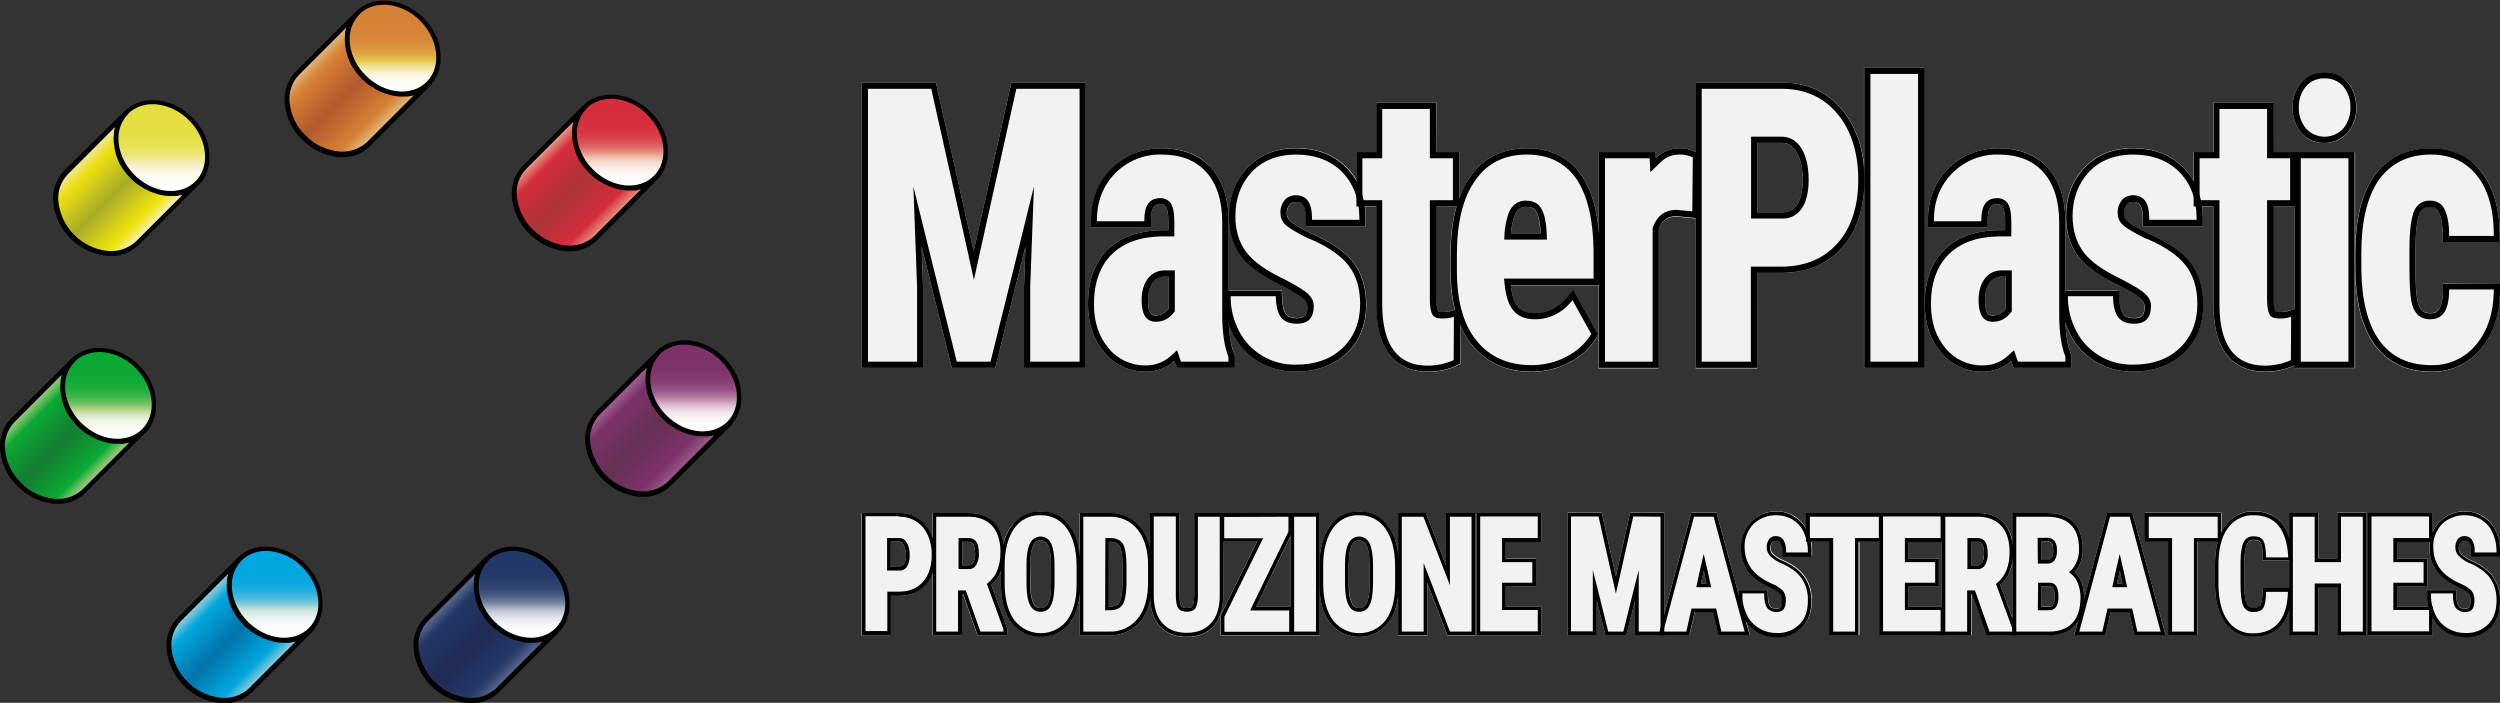 <?xml version="1.0" encoding="utf-8"?>
<!-- Generator: Adobe Illustrator 26.0.1, SVG Export Plug-In . SVG Version: 6.00 Build 0)  -->
<svg version="1.1" id="Livello_1" xmlns="http://www.w3.org/2000/svg" xmlns:xlink="http://www.w3.org/1999/xlink" x="0px" y="0px"
	 viewBox="0 0 1007.8 283.3" style="enable-background:new 0 0 1007.8 283.3;" xml:space="preserve">
<rect x="0" y="0" width="1007.8" height="283.3" fill="#333333" stroke="none"/>
<style type="text/css">
	.st0{fill:none;stroke:#D000CD;stroke-miterlimit:10;}
	.st1{fill:#D000CD;}
	.st2{fill:url(#SVGID_1_);}
	.st3{fill:url(#SVGID_00000027586524417404288430000000842554127936582822_);}
	.st4{fill:url(#SVGID_00000009560395626596475810000013704708028215293354_);}
	.st5{fill:url(#SVGID_00000124846615610634706800000003859715259768971153_);}
	.st6{fill:url(#SVGID_00000047060736933306902650000015660114640183792293_);}
	.st7{fill:url(#SVGID_00000013903592925896354670000009160681051629418916_);}
	.st8{fill:url(#SVGID_00000048500513344732682290000016877475273900309694_);}
	.st9{fill:url(#SVGID_00000054227651747859047880000011591859819833044872_);}
	.st10{fill:url(#SVGID_00000075846270504995725160000016384635868633867455_);}
	.st11{fill:url(#SVGID_00000098921638423403103100000016475007861283982470_);}
	.st12{fill:url(#SVGID_00000171001660955776535110000003690624954079263157_);}
	.st13{fill:url(#SVGID_00000041990523324321479290000014801125937242241667_);}
	.st14{fill:url(#SVGID_00000029737590069724620250000012097517609039947953_);}
	.st15{fill:url(#SVGID_00000061465690377476926450000017926847780859792780_);}
	.st16{fill:#F2F2F2;}
</style>
<line class="st0" x1="294" y1="170.5" x2="293.9" y2="170.7"/>
<path class="st1" d="M291.3,144.7c-7.8-7.8-19.4-9-25.9-2.7l-0.1,0.1l-24.2,24.2c-6.5,6.4-5.3,18.1,2.6,26c7.9,7.9,19.5,9.1,26,2.6
	h0l24.2-24.2l0,0C300.3,164.2,299.1,152.6,291.3,144.7z"/>
<linearGradient id="SVGID_1_" gradientUnits="userSpaceOnUse" x1="247.312" y1="125.965" x2="275.912" y2="97.365" gradientTransform="matrix(1 0 0 -1 0 286)">
	<stop  offset="0" style="stop-color:#A76995"/>
	<stop  offset="0.15" style="stop-color:#7C3269"/>
	<stop  offset="0.5" style="stop-color:#643153"/>
	<stop  offset="0.85" style="stop-color:#7C3269"/>
	<stop  offset="1" style="stop-color:#9D5D8B"/>
</linearGradient>
<path class="st2" d="M293.9,170.7l-24.2,24.2h0c-6.5,6.5-18.1,5.3-26-2.6c-7.9-7.9-9.1-19.5-2.6-26l24.2-24.2
	c-6.5,6.5-5.3,18.1,2.6,26C275.8,176,287.4,177.1,293.9,170.7L293.9,170.7z"/>
<linearGradient id="SVGID_00000091007589223425219760000000899572936438305166_" gradientUnits="userSpaceOnUse" x1="279.56" y1="148.089" x2="279.56" y2="111.153" gradientTransform="matrix(1 0 0 -1 0 286)">
	<stop  offset="0" style="stop-color:#7C3269"/>
	<stop  offset="0.289" style="stop-color:#7D346A"/>
	<stop  offset="0.393" style="stop-color:#833B70"/>
	<stop  offset="0.467" style="stop-color:#8C4679"/>
	<stop  offset="0.527" style="stop-color:#995787"/>
	<stop  offset="0.579" style="stop-color:#AA6D98"/>
	<stop  offset="0.623" style="stop-color:#BF88AD"/>
	<stop  offset="0.65" style="stop-color:#CE9CBD"/>
	<stop  offset="0.685" style="stop-color:#DCB8CF"/>
	<stop  offset="0.728" style="stop-color:#E8D2E1"/>
	<stop  offset="0.775" style="stop-color:#F3E6EE"/>
	<stop  offset="0.828" style="stop-color:#FAF4F8"/>
	<stop  offset="0.892" style="stop-color:#FEFCFD"/>
	<stop  offset="1" style="stop-color:#FFFFFF"/>
</linearGradient>
<path style="fill:url(#SVGID_00000091007589223425219760000000899572936438305166_);" d="M293.9,170.7c-6.5,6.5-18.1,5.3-26-2.6
	c-7.9-7.9-9.1-19.5-2.6-26l0.1-0.1c6.5-6.3,18-5.1,25.9,2.7C299.1,152.6,300.3,164.2,293.9,170.7z"/>
<path d="M295.5,170.3c0.2-0.2,0.3-0.4,0.5-0.6c0.2-0.2,0.4-0.5,0.5-0.8c0.1-0.2,0.3-0.5,0.4-0.7c0.2-0.3,0.3-0.5,0.4-0.8
	c0.1-0.2,0.2-0.5,0.3-0.7c0.1-0.3,0.2-0.6,0.3-0.9c0.1-0.3,0.2-0.5,0.3-0.8c0.1-0.3,0.2-0.6,0.2-0.9c0.1-0.3,0.1-0.5,0.2-0.8
	c0.1-0.3,0.1-0.6,0.1-0.9c0-0.3,0.1-0.5,0.1-0.8c0-0.3,0-0.6,0-1c0-0.3,0-0.6,0-0.8c0-0.3,0-0.7,0-1c0-0.3,0-0.6-0.1-0.8
	c0-0.3-0.1-0.7-0.1-1c0-0.3-0.1-0.6-0.1-0.8c-0.1-0.3-0.2-0.7-0.2-1c-0.1-0.3-0.1-0.6-0.2-0.8c-0.1-0.3-0.2-0.7-0.3-1
	c-0.1-0.3-0.2-0.5-0.3-0.8c-0.1-0.3-0.3-0.7-0.4-1c-0.1-0.3-0.2-0.5-0.4-0.8c-0.2-0.3-0.4-0.7-0.5-1c-0.1-0.2-0.3-0.5-0.4-0.7
	c-0.2-0.4-0.4-0.7-0.7-1c-0.1-0.2-0.3-0.5-0.4-0.7c-0.3-0.4-0.6-0.7-0.9-1.1c-0.1-0.2-0.3-0.4-0.4-0.5c-0.5-0.5-0.9-1.1-1.4-1.6l0,0
	c-8.2-8.2-20.4-9.4-27.3-2.7l-0.1,0.1l-24.2,24.2c-3.4,3.5-5,8.4-4.4,13.3c1.4,11,10.1,19.7,21.1,21.1c0.7,0.1,1.3,0.1,2,0.1
	c4.1,0.1,8-1.4,11-4.2l24.5-24.5l0.7-0.7l0,0C295.3,170.5,295.4,170.4,295.5,170.3z M267.1,141.8c2.5-1.9,5.6-2.9,8.8-2.9
	c0.6,0,1.3,0,1.9,0.1c4.9,0.6,9.4,2.9,12.8,6.4c0.1,0.1,0.1,0.1,0.2,0.2c7.3,7.5,8.4,18.4,2.4,24.4c-6.1,6.1-17.1,4.9-24.6-2.6
	c-0.5-0.5-0.9-1-1.3-1.4c-5.4-6.4-6.7-14.8-3.2-20.6c0.5-0.9,1.2-1.7,1.9-2.5l0.1-0.1C266.4,142.3,266.8,142.1,267.1,141.8z
	 M257.3,198c-10.1-1.3-18-9.3-19.3-19.3c-0.6-4.3,0.8-8.5,3.8-11.6l19-19c-0.1,0.3-0.1,0.5-0.2,0.8c0,0.1-0.1,0.2-0.1,0.3
	c-0.1,0.5-0.2,1-0.2,1.6c0,0.1,0,0.3,0,0.4c0,0.4-0.1,0.8-0.1,1.3c0,0.2,0,0.3,0,0.5c0,0.5,0,1,0.1,1.5c0,0,0,0.1,0,0.1
	c0.1,0.6,0.1,1.1,0.2,1.7c0,0.2,0.1,0.3,0.1,0.5c0.1,0.4,0.2,0.8,0.3,1.3c0,0.2,0.1,0.3,0.1,0.5c0.2,0.6,0.3,1.1,0.5,1.6
	c0,0.1,0.1,0.2,0.1,0.3c0.2,0.5,0.4,0.9,0.6,1.4c0.1,0.2,0.2,0.3,0.2,0.5c0.2,0.4,0.4,0.9,0.7,1.3c0.1,0.1,0.1,0.2,0.2,0.3
	c0.3,0.5,0.6,1,1,1.5c0.1,0.1,0.2,0.3,0.3,0.4c0.3,0.4,0.6,0.8,0.9,1.2c0.1,0.1,0.2,0.3,0.4,0.4c0.4,0.5,0.9,1,1.3,1.4
	c0.5,0.5,1.1,1,1.6,1.5c0.1,0.1,0.3,0.2,0.4,0.3c0.5,0.4,1.1,0.9,1.7,1.2c0.1,0,0.1,0.1,0.2,0.1c0.5,0.3,1.1,0.7,1.6,1
	c0.1,0.1,0.3,0.2,0.4,0.2c0.6,0.3,1.2,0.6,1.8,0.9c0.1,0,0.2,0.1,0.3,0.1c0.5,0.2,1.1,0.4,1.6,0.6c0.1,0,0.2,0.1,0.4,0.1
	c0.6,0.2,1.2,0.4,1.8,0.5c0.1,0,0.3,0.1,0.4,0.1c0.6,0.1,1.1,0.2,1.7,0.3c0.1,0,0.2,0,0.3,0c0.6,0.1,1.2,0.1,1.8,0.1
	c0.1,0,0.1,0,0.2,0c0.1,0,0.2,0,0.3,0c0.3,0,0.7,0,1,0c0.2,0,0.4,0,0.5,0c0.3,0,0.7-0.1,1-0.1c0.1,0,0.3,0,0.4-0.1
	c0.5-0.1,0.9-0.2,1.4-0.3l-19,19C265.8,197.2,261.6,198.5,257.3,198z"/>
<line class="st0" x1="58.1" y1="173.6" x2="58" y2="173.7"/>
<path class="st1" d="M55.4,147.7c-7.8-7.8-19.4-9-25.9-2.7l-0.1,0.1L5.2,169.3c-6.5,6.4-5.3,18.1,2.6,26c7.9,7.9,19.5,9.1,26,2.6h0
	L58,173.7l0,0C64.4,167.3,63.3,155.6,55.4,147.7z"/>
<linearGradient id="SVGID_00000103251345110495592300000006503013967255690386_" gradientUnits="userSpaceOnUse" x1="11.433" y1="122.921" x2="40.033" y2="94.321" gradientTransform="matrix(1 0 0 -1 0 286)">
	<stop  offset="0" style="stop-color:#B5D187"/>
	<stop  offset="0.15" style="stop-color:#0BA933"/>
	<stop  offset="0.5" style="stop-color:#147C32"/>
	<stop  offset="0.85" style="stop-color:#0BA933"/>
	<stop  offset="1" style="stop-color:#B5D187"/>
</linearGradient>
<path style="fill:url(#SVGID_00000103251345110495592300000006503013967255690386_);" d="M58,173.7l-24.2,24.2h0
	c-6.5,6.5-18.1,5.3-26-2.6c-7.9-7.9-9.1-19.5-2.6-26l24.2-24.2c-6.5,6.5-5.3,18.1,2.6,26C39.9,179,51.5,180.2,58,173.7L58,173.7z"/>
<linearGradient id="SVGID_00000161595754582697085980000010940621150076443278_" gradientUnits="userSpaceOnUse" x1="43.681" y1="145.046" x2="43.681" y2="108.11" gradientTransform="matrix(1 0 0 -1 0 286)">
	<stop  offset="0" style="stop-color:#0BA933"/>
	<stop  offset="0.263" style="stop-color:#0DA934"/>
	<stop  offset="0.357" style="stop-color:#14AB37"/>
	<stop  offset="0.425" style="stop-color:#1FAE3D"/>
	<stop  offset="0.479" style="stop-color:#30B245"/>
	<stop  offset="0.526" style="stop-color:#46B750"/>
	<stop  offset="0.568" style="stop-color:#62BD5D"/>
	<stop  offset="0.605" style="stop-color:#82C56D"/>
	<stop  offset="0.638" style="stop-color:#A6CE7F"/>
	<stop  offset="0.65" style="stop-color:#B5D186"/>
	<stop  offset="0.667" style="stop-color:#C0D897"/>
	<stop  offset="0.704" style="stop-color:#D3E4B7"/>
	<stop  offset="0.745" style="stop-color:#E3EED1"/>
	<stop  offset="0.789" style="stop-color:#F0F5E6"/>
	<stop  offset="0.839" style="stop-color:#F8FBF4"/>
	<stop  offset="0.899" style="stop-color:#FDFEFC"/>
	<stop  offset="1" style="stop-color:#FFFFFF"/>
</linearGradient>
<path style="fill:url(#SVGID_00000161595754582697085980000010940621150076443278_);" d="M58,173.7c-6.5,6.5-18.1,5.3-26-2.6
	c-7.9-7.9-9.1-19.5-2.6-26l0.1-0.1c6.5-6.3,18-5.1,25.9,2.7C63.3,155.6,64.4,167.3,58,173.7z"/>
<path d="M59.6,173.4c0.2-0.2,0.3-0.4,0.5-0.6c0.2-0.2,0.4-0.5,0.5-0.8c0.1-0.2,0.3-0.5,0.4-0.7c0.2-0.3,0.3-0.5,0.4-0.8
	c0.1-0.2,0.2-0.5,0.3-0.7c0.1-0.3,0.2-0.6,0.3-0.9c0.1-0.3,0.2-0.5,0.3-0.8c0.1-0.3,0.2-0.6,0.2-0.9c0.1-0.3,0.1-0.5,0.2-0.8
	c0.1-0.3,0.1-0.6,0.1-0.9c0-0.3,0.1-0.5,0.1-0.8c0-0.3,0-0.6,0-1c0-0.3,0-0.6,0-0.8c0-0.3,0-0.7,0-1c0-0.3,0-0.6-0.1-0.8
	c0-0.3-0.1-0.7-0.1-1c0-0.3-0.1-0.6-0.1-0.8c-0.1-0.3-0.2-0.7-0.2-1c-0.1-0.3-0.1-0.6-0.2-0.8c-0.1-0.3-0.2-0.7-0.3-1
	c-0.1-0.3-0.2-0.5-0.3-0.8c-0.1-0.3-0.3-0.7-0.4-1c-0.1-0.3-0.2-0.5-0.4-0.8c-0.2-0.3-0.4-0.7-0.5-1c-0.1-0.2-0.3-0.5-0.4-0.7
	c-0.2-0.4-0.4-0.7-0.7-1c-0.1-0.2-0.3-0.5-0.4-0.7c-0.3-0.4-0.6-0.7-0.9-1.1c-0.1-0.2-0.3-0.4-0.4-0.5c-0.5-0.5-0.9-1.1-1.4-1.6l0,0
	c-8.2-8.2-20.4-9.4-27.3-2.7l-0.1,0.1L4.5,168.6c-3.4,3.5-5,8.4-4.4,13.3c0.6,5.4,3.1,10.4,7,14.1c3.8,3.9,8.8,6.3,14.1,7
	c0.7,0.1,1.3,0.1,2,0.1c4.1,0.1,8-1.4,11-4.2l24.5-24.5l0.7-0.7l0,0C59.5,173.6,59.5,173.5,59.6,173.4z M31.2,144.8
	c2.5-1.9,5.6-2.9,8.8-2.9c0.6,0,1.3,0,1.9,0.1c4.9,0.6,9.4,2.9,12.8,6.4c0.1,0.1,0.1,0.1,0.2,0.2c7.3,7.5,8.4,18.4,2.4,24.4
	c-6.1,6.1-17.1,4.9-24.6-2.6c-0.5-0.5-0.9-1-1.3-1.4c-5.4-6.4-6.7-14.8-3.2-20.6c0.5-0.9,1.2-1.7,1.9-2.5l0.1-0.1
	C30.5,145.4,30.9,145.1,31.2,144.8z M21.4,201c-4.9-0.6-9.5-2.8-12.9-6.4c-3.6-3.4-5.8-8-6.4-12.9c-0.6-4.3,0.8-8.5,3.8-11.6l19-19
	c-0.1,0.3-0.1,0.5-0.2,0.8c0,0.1-0.1,0.2-0.1,0.3c-0.1,0.5-0.2,1-0.2,1.6c0,0.1,0,0.3,0,0.4c0,0.4-0.1,0.8-0.1,1.3
	c0,0.2,0,0.3,0,0.5c0,0.5,0,1,0.1,1.5c0,0,0,0.1,0,0.1c0.1,0.6,0.1,1.1,0.2,1.7c0,0.2,0.1,0.3,0.1,0.5c0.1,0.4,0.2,0.8,0.3,1.3
	c0,0.2,0.1,0.3,0.1,0.5c0.2,0.6,0.3,1.1,0.5,1.6c0,0.1,0.1,0.2,0.1,0.3c0.2,0.5,0.4,0.9,0.6,1.4c0.1,0.2,0.2,0.3,0.2,0.5
	c0.2,0.4,0.4,0.9,0.7,1.3c0.1,0.1,0.1,0.2,0.2,0.3c0.3,0.5,0.6,1,1,1.5c0.1,0.1,0.2,0.3,0.3,0.4c0.3,0.4,0.6,0.8,0.9,1.2
	c0.1,0.1,0.2,0.3,0.4,0.4c0.4,0.5,0.9,1,1.3,1.4c0.5,0.5,1.1,1,1.6,1.5c0.1,0.1,0.3,0.2,0.4,0.3c0.5,0.4,1.1,0.9,1.7,1.2
	c0.1,0,0.1,0.1,0.2,0.1c0.5,0.3,1.1,0.7,1.6,1c0.1,0.1,0.3,0.2,0.4,0.2c0.6,0.3,1.2,0.6,1.8,0.9c0.1,0,0.2,0.1,0.3,0.1
	c0.5,0.2,1.1,0.4,1.6,0.6c0.1,0,0.2,0.1,0.4,0.1c0.6,0.2,1.2,0.4,1.8,0.5c0.1,0,0.3,0.1,0.4,0.1c0.6,0.1,1.1,0.2,1.7,0.3
	c0.1,0,0.2,0,0.3,0c0.6,0.1,1.2,0.1,1.8,0.1c0.1,0,0.1,0,0.2,0c0.1,0,0.2,0,0.3,0c0.3,0,0.7,0,1,0c0.2,0,0.4,0,0.5,0
	c0.3,0,0.7-0.1,1-0.1c0.2,0,0.3,0,0.4-0.1c0.5-0.1,0.9-0.2,1.4-0.3l-19,19C30,200.2,25.7,201.6,21.4,201z"/>
<line class="st0" x1="125.2" y1="253.8" x2="125.1" y2="253.9"/>
<path class="st1" d="M122.5,227.9c-7.8-7.8-19.4-9-25.8-2.7l-0.1,0.1l-24.2,24.2c-6.5,6.4-5.3,18.1,2.6,26c7.9,7.9,19.5,9.1,26,2.6
	h0l24.2-24.2l0,0C131.6,247.4,130.4,235.8,122.5,227.9z"/>
<linearGradient id="SVGID_00000112606711864914949140000015570852242009067191_" gradientUnits="userSpaceOnUse" x1="78.557" y1="42.752" x2="107.157" y2="14.152" gradientTransform="matrix(1 0 0 -1 0 286)">
	<stop  offset="0" style="stop-color:#AAD6D9"/>
	<stop  offset="0.15" style="stop-color:#00A6DF"/>
	<stop  offset="0.5" style="stop-color:#0274A9"/>
	<stop  offset="0.85" style="stop-color:#00A6DF"/>
	<stop  offset="1" style="stop-color:#99D1D9"/>
</linearGradient>
<path style="fill:url(#SVGID_00000112606711864914949140000015570852242009067191_);" d="M125.1,253.9l-24.2,24.2h0
	c-6.4,6.5-18.1,5.3-26-2.6c-7.9-7.9-9.1-19.5-2.6-26l24.2-24.2c-6.5,6.5-5.3,18.1,2.6,26C107,259.2,118.6,260.3,125.1,253.9
	L125.1,253.9z"/>
<linearGradient id="SVGID_00000096049197747907135460000005076333357896393623_" gradientUnits="userSpaceOnUse" x1="110.804" y1="64.877" x2="110.804" y2="27.941" gradientTransform="matrix(1 0 0 -1 0 286)">
	<stop  offset="0" style="stop-color:#00A6DF"/>
	<stop  offset="0.258" style="stop-color:#02A7DF"/>
	<stop  offset="0.35" style="stop-color:#09A8DF"/>
	<stop  offset="0.416" style="stop-color:#14ACDE"/>
	<stop  offset="0.47" style="stop-color:#25B1DE"/>
	<stop  offset="0.516" style="stop-color:#3BB7DD"/>
	<stop  offset="0.556" style="stop-color:#57BEDC"/>
	<stop  offset="0.593" style="stop-color:#77C8DB"/>
	<stop  offset="0.626" style="stop-color:#9BD2D9"/>
	<stop  offset="0.65" style="stop-color:#BCDBD8"/>
	<stop  offset="0.691" style="stop-color:#D2E7E5"/>
	<stop  offset="0.745" style="stop-color:#E6F1F0"/>
	<stop  offset="0.805" style="stop-color:#F4F9F9"/>
	<stop  offset="0.878" style="stop-color:#FCFEFE"/>
	<stop  offset="1" style="stop-color:#FFFFFF"/>
</linearGradient>
<path style="fill:url(#SVGID_00000096049197747907135460000005076333357896393623_);" d="M125.1,253.9c-6.5,6.5-18.1,5.3-26-2.6
	c-7.9-7.9-9.1-19.5-2.6-26l0.1-0.1c6.5-6.3,18-5.1,25.8,2.7C130.4,235.8,131.6,247.4,125.1,253.9z"/>
<path d="M126.7,253.5c0.2-0.2,0.3-0.4,0.5-0.6c0.2-0.2,0.4-0.5,0.5-0.8c0.1-0.2,0.3-0.5,0.4-0.7c0.2-0.3,0.3-0.5,0.4-0.8
	c0.1-0.2,0.2-0.5,0.3-0.7c0.1-0.3,0.2-0.6,0.3-0.9c0.1-0.3,0.2-0.5,0.3-0.8c0.1-0.3,0.2-0.6,0.2-0.9c0.1-0.3,0.1-0.5,0.2-0.8
	c0.1-0.3,0.1-0.6,0.1-0.9c0-0.3,0.1-0.5,0.1-0.8c0-0.3,0-0.6,0-1c0-0.3,0-0.6,0-0.8c0-0.3,0-0.7,0-1c0-0.3,0-0.6-0.1-0.8
	c0-0.3-0.1-0.7-0.1-1c0-0.3-0.1-0.6-0.1-0.8c-0.1-0.3-0.2-0.7-0.2-1c-0.1-0.3-0.1-0.6-0.2-0.8c-0.1-0.3-0.2-0.7-0.3-1
	c-0.1-0.3-0.2-0.5-0.3-0.8c-0.1-0.3-0.3-0.7-0.4-1c-0.1-0.3-0.2-0.5-0.4-0.8c-0.2-0.3-0.4-0.7-0.5-1c-0.1-0.2-0.3-0.5-0.4-0.7
	c-0.2-0.4-0.4-0.7-0.7-1c-0.1-0.2-0.3-0.5-0.4-0.7c-0.3-0.4-0.6-0.7-0.9-1.1c-0.1-0.2-0.3-0.4-0.4-0.5c-0.5-0.5-0.9-1.1-1.4-1.6l0,0
	c-8.2-8.2-20.4-9.4-27.3-2.7l-0.1,0.1l-24.2,24.2c-3.4,3.5-5,8.4-4.4,13.3c1.4,11,10.1,19.7,21.1,21.1c0.7,0.1,1.3,0.1,2,0.1
	c4.1,0.1,8-1.4,11-4.2l24.5-24.5l0.7-0.7l0,0C126.6,253.8,126.7,253.6,126.7,253.5z M98.4,225c2.5-1.9,5.6-2.9,8.8-2.9
	c0.6,0,1.3,0,1.9,0.1c4.9,0.6,9.4,2.9,12.8,6.4c0.1,0.1,0.1,0.1,0.2,0.2c7.3,7.5,8.4,18.4,2.4,24.4c-6.1,6.1-17.1,4.9-24.6-2.6
	c-0.5-0.5-0.9-1-1.3-1.4c-5.4-6.4-6.7-14.8-3.2-20.6c0.5-0.9,1.2-1.7,1.9-2.5l0.1-0.1C97.7,225.6,98,225.3,98.4,225z M88.5,281.2
	c-10.1-1.3-18-9.3-19.3-19.3c-0.6-4.3,0.8-8.5,3.8-11.6l19-19c-0.1,0.3-0.1,0.5-0.2,0.8c0,0.1-0.1,0.2-0.1,0.3
	c-0.1,0.5-0.2,1-0.2,1.6c0,0.1,0,0.3,0,0.4c0,0.4-0.1,0.8-0.1,1.3c0,0.2,0,0.3,0,0.5c0,0.5,0,1,0.1,1.5c0,0,0,0.1,0,0.1
	c0.1,0.6,0.1,1.1,0.2,1.7c0,0.2,0.1,0.3,0.1,0.5c0.1,0.4,0.2,0.8,0.3,1.3c0,0.2,0.1,0.3,0.1,0.5c0.2,0.6,0.3,1.1,0.5,1.6
	c0,0.1,0.1,0.2,0.1,0.3c0.2,0.5,0.4,0.9,0.6,1.4c0.1,0.2,0.2,0.3,0.2,0.5c0.2,0.4,0.4,0.9,0.7,1.3c0.1,0.1,0.1,0.2,0.2,0.3
	c0.3,0.5,0.6,1,1,1.5c0.1,0.1,0.2,0.3,0.3,0.4c0.3,0.4,0.6,0.8,0.9,1.2c0.1,0.1,0.2,0.3,0.4,0.4c0.4,0.5,0.9,1,1.3,1.4
	c0.5,0.5,1.1,1,1.6,1.5c0.1,0.1,0.3,0.2,0.4,0.3c0.5,0.4,1.1,0.9,1.7,1.2c0.1,0,0.1,0.1,0.2,0.1c0.5,0.3,1.1,0.7,1.6,1
	c0.1,0.1,0.3,0.2,0.4,0.2c0.6,0.3,1.2,0.6,1.8,0.9c0.1,0,0.2,0.1,0.3,0.1c0.5,0.2,1.1,0.4,1.6,0.6c0.1,0,0.2,0.1,0.4,0.1
	c0.6,0.2,1.2,0.4,1.8,0.5c0.1,0,0.3,0,0.4,0.1c0.6,0.1,1.1,0.2,1.7,0.3c0.1,0,0.2,0,0.3,0c0.6,0.1,1.2,0.1,1.8,0.1
	c0.1,0,0.1,0,0.2,0c0.1,0,0.2,0,0.3,0c0.3,0,0.7,0,1,0c0.2,0,0.4,0,0.5,0c0.3,0,0.7-0.1,1-0.1c0.2,0,0.3,0,0.4-0.1
	c0.5-0.1,0.9-0.2,1.4-0.3l-19,19C97.1,280.4,92.8,281.8,88.5,281.2L88.5,281.2z"/>
<line class="st0" x1="264.4" y1="71.5" x2="264.3" y2="71.6"/>
<path class="st1" d="M261.7,45.6c-7.8-7.8-19.4-9-25.9-2.7l-0.1,0.1l-24.2,24.2c-6.5,6.4-5.3,18.1,2.6,26c7.9,7.9,19.5,9.1,26,2.6h0
	l24.2-24.2l0,0C270.7,65.2,269.6,53.5,261.7,45.6z"/>
<linearGradient id="SVGID_00000122678940473635919240000011716191357437769906_" gradientUnits="userSpaceOnUse" x1="217.747" y1="225.003" x2="246.347" y2="196.403" gradientTransform="matrix(1 0 0 -1 0 286)">
	<stop  offset="0" style="stop-color:#EAA894"/>
	<stop  offset="0.15" style="stop-color:#D62C3C"/>
	<stop  offset="0.5" style="stop-color:#AB3437"/>
	<stop  offset="0.85" style="stop-color:#D62C3C"/>
	<stop  offset="1" style="stop-color:#E89B8B"/>
</linearGradient>
<path style="fill:url(#SVGID_00000122678940473635919240000011716191357437769906_);" d="M264.3,71.6l-24.2,24.2h0
	c-6.4,6.5-18.1,5.3-26-2.6c-7.9-7.9-9.1-19.5-2.6-26L235.7,43c-6.5,6.5-5.3,18.1,2.6,26C246.2,76.9,257.8,78.1,264.3,71.6
	L264.3,71.6z"/>
<linearGradient id="SVGID_00000125577381447090753800000001727444627251689651_" gradientUnits="userSpaceOnUse" x1="249.994" y1="247.127" x2="249.994" y2="210.191" gradientTransform="matrix(1 0 0 -1 0 286)">
	<stop  offset="0" style="stop-color:#D62C3C"/>
	<stop  offset="0.274" style="stop-color:#D62E3D"/>
	<stop  offset="0.373" style="stop-color:#D73542"/>
	<stop  offset="0.444" style="stop-color:#D9404B"/>
	<stop  offset="0.501" style="stop-color:#DC5156"/>
	<stop  offset="0.549" style="stop-color:#E06766"/>
	<stop  offset="0.593" style="stop-color:#E48379"/>
	<stop  offset="0.631" style="stop-color:#E9A290"/>
	<stop  offset="0.65" style="stop-color:#ECB59D"/>
	<stop  offset="0.684" style="stop-color:#F1C9B8"/>
	<stop  offset="0.727" style="stop-color:#F6DDD2"/>
	<stop  offset="0.774" style="stop-color:#FAECE6"/>
	<stop  offset="0.827" style="stop-color:#FDF7F4"/>
	<stop  offset="0.892" style="stop-color:#FFFDFC"/>
	<stop  offset="1" style="stop-color:#FFFFFF"/>
</linearGradient>
<path style="fill:url(#SVGID_00000125577381447090753800000001727444627251689651_);" d="M264.3,71.6c-6.5,6.5-18.1,5.3-26-2.6
	c-7.9-7.9-9.1-19.5-2.6-26l0.1-0.1c6.5-6.3,18-5.1,25.9,2.7C269.6,53.5,270.7,65.2,264.3,71.6z"/>
<path d="M265.9,71.3c0.2-0.2,0.3-0.4,0.5-0.6c0.2-0.2,0.4-0.5,0.5-0.8c0.1-0.2,0.3-0.5,0.4-0.7c0.2-0.3,0.3-0.5,0.4-0.8
	c0.1-0.2,0.2-0.5,0.3-0.7c0.1-0.3,0.2-0.6,0.3-0.9c0.1-0.3,0.2-0.5,0.3-0.8c0.1-0.3,0.2-0.6,0.2-0.9c0.1-0.3,0.1-0.5,0.2-0.8
	c0.1-0.3,0.1-0.6,0.1-0.9c0-0.3,0.1-0.5,0.1-0.8c0-0.3,0-0.6,0-1c0-0.3,0-0.6,0-0.8c0-0.3,0-0.7,0-1c0-0.3,0-0.6-0.1-0.8
	c0-0.3-0.1-0.7-0.1-1c0-0.3-0.1-0.6-0.1-0.8c-0.1-0.3-0.2-0.7-0.2-1c-0.1-0.3-0.1-0.6-0.2-0.8c-0.1-0.3-0.2-0.7-0.3-1
	c-0.1-0.3-0.2-0.5-0.3-0.8c-0.1-0.3-0.3-0.7-0.4-1c-0.1-0.3-0.2-0.5-0.4-0.8c-0.2-0.3-0.4-0.7-0.5-1c-0.1-0.2-0.3-0.5-0.4-0.7
	c-0.2-0.4-0.4-0.7-0.7-1c-0.1-0.2-0.3-0.5-0.4-0.7c-0.3-0.4-0.6-0.7-0.9-1.1c-0.1-0.2-0.3-0.4-0.4-0.5c-0.5-0.5-0.9-1.1-1.4-1.6l0,0
	c-8.2-8.2-20.4-9.4-27.3-2.7l-0.1,0.1l-24.2,24.2c-3.4,3.5-5,8.4-4.4,13.3c1.4,11,10.1,19.7,21.1,21.1c0.7,0.1,1.3,0.1,2,0.1
	c4.1,0.1,8-1.4,11-4.2L265,72.4l0.7-0.7l0,0C265.8,71.5,265.8,71.4,265.9,71.3z M237.5,42.7c2.5-1.9,5.6-2.9,8.8-2.9
	c0.6,0,1.3,0,1.9,0.1c4.9,0.6,9.4,2.9,12.8,6.4c0.1,0.1,0.1,0.1,0.2,0.2c7.3,7.5,8.4,18.4,2.4,24.4c-6.1,6.1-17.1,4.9-24.6-2.6
	c-0.5-0.5-0.9-1-1.3-1.4c-5.4-6.4-6.7-14.8-3.2-20.6c0.5-0.9,1.2-1.7,1.9-2.5l0.1-0.1C236.9,43.3,237.2,43,237.5,42.7z M227.7,98.9
	c-10.1-1.3-18-9.3-19.3-19.3c-0.6-4.3,0.8-8.5,3.8-11.6l19-19c-0.1,0.3-0.1,0.5-0.2,0.8c0,0.1-0.1,0.2-0.1,0.3
	c-0.1,0.5-0.2,1-0.2,1.6c0,0.1,0,0.3,0,0.4c0,0.4-0.1,0.8-0.1,1.3c0,0.2,0,0.3,0,0.5c0,0.5,0,1,0.1,1.5c0,0,0,0.1,0,0.1
	c0.1,0.6,0.1,1.1,0.2,1.7c0,0.2,0.1,0.3,0.1,0.5c0.1,0.4,0.2,0.8,0.3,1.3c0,0.2,0.1,0.3,0.1,0.5c0.2,0.5,0.3,1.1,0.5,1.6
	c0,0.1,0.1,0.2,0.1,0.3c0.2,0.5,0.4,0.9,0.6,1.4c0.1,0.2,0.2,0.3,0.2,0.5c0.2,0.4,0.4,0.9,0.7,1.3c0.1,0.1,0.1,0.2,0.2,0.3
	c0.3,0.5,0.6,1,1,1.5c0.1,0.1,0.2,0.3,0.3,0.4c0.3,0.4,0.6,0.8,0.9,1.2c0.1,0.1,0.2,0.3,0.4,0.4c0.4,0.5,0.9,1,1.3,1.4
	c0.5,0.5,1.1,1,1.6,1.5c0.1,0.1,0.3,0.2,0.4,0.3c0.5,0.4,1.1,0.9,1.7,1.2c0.1,0,0.1,0.1,0.2,0.1c0.5,0.3,1.1,0.7,1.6,1
	c0.1,0.1,0.3,0.2,0.4,0.2c0.6,0.3,1.2,0.6,1.8,0.9c0.1,0,0.2,0.1,0.3,0.1c0.5,0.2,1.1,0.4,1.6,0.6c0.1,0,0.2,0.1,0.4,0.1
	c0.6,0.2,1.2,0.4,1.8,0.5c0.1,0,0.3,0.1,0.4,0.1c0.6,0.1,1.1,0.2,1.7,0.3c0.1,0,0.2,0,0.3,0c0.6,0.1,1.2,0.1,1.8,0.1
	c0.1,0,0.1,0,0.2,0c0.1,0,0.2,0,0.3,0c0.3,0,0.7,0,1,0c0.2,0,0.4,0,0.5,0c0.3,0,0.7-0.1,1-0.1c0.1,0,0.3,0,0.4-0.1
	c0.5-0.1,0.9-0.2,1.4-0.3l-19,19C236.3,98.1,232,99.5,227.7,98.9L227.7,98.9z"/>
<line class="st0" x1="79.6" y1="73.7" x2="79.4" y2="73.8"/>
<path class="st1" d="M76.8,47.8C69,40,57.5,38.8,51,45.1l-0.1,0.1L26.6,69.4c-6.5,6.4-5.3,18.1,2.6,26c7.9,7.9,19.5,9.1,26,2.6h0
	l24.2-24.2l0,0C85.9,67.4,84.7,55.7,76.8,47.8z"/>
<linearGradient id="SVGID_00000125575164755767981680000016447662518051229868_" gradientUnits="userSpaceOnUse" x1="32.892" y1="222.82" x2="61.492" y2="194.22" gradientTransform="matrix(1 0 0 -1 0 286)">
	<stop  offset="0" style="stop-color:#F2EBAB"/>
	<stop  offset="0.15" style="stop-color:#ECDF10"/>
	<stop  offset="0.5" style="stop-color:#A8AD27"/>
	<stop  offset="0.85" style="stop-color:#EFE30E"/>
	<stop  offset="1" style="stop-color:#F6F2C7"/>
</linearGradient>
<path style="fill:url(#SVGID_00000125575164755767981680000016447662518051229868_);" d="M79.4,73.8L55.2,98h0
	c-6.5,6.5-18.1,5.3-26-2.6c-7.9-7.9-9.1-19.5-2.6-26l24.2-24.2c-6.5,6.5-5.3,18.1,2.6,26C61.3,79.1,73,80.3,79.4,73.8L79.4,73.8z"/>
<linearGradient id="SVGID_00000007411042567710220480000012651654288489180037_" gradientUnits="userSpaceOnUse" x1="65.139" y1="244.945" x2="65.139" y2="208.009" gradientTransform="matrix(1 0 0 -1 0 286)">
	<stop  offset="0" style="stop-color:#E4DE40"/>
	<stop  offset="0.289" style="stop-color:#E4DE42"/>
	<stop  offset="0.394" style="stop-color:#E5DF49"/>
	<stop  offset="0.468" style="stop-color:#E7E154"/>
	<stop  offset="0.528" style="stop-color:#E9E365"/>
	<stop  offset="0.58" style="stop-color:#ECE57B"/>
	<stop  offset="0.624" style="stop-color:#EFE996"/>
	<stop  offset="0.65" style="stop-color:#F2EBA9"/>
	<stop  offset="0.67" style="stop-color:#F4EEB8"/>
	<stop  offset="0.715" style="stop-color:#F8F4D2"/>
	<stop  offset="0.764" style="stop-color:#FBF9E6"/>
	<stop  offset="0.82" style="stop-color:#FDFCF4"/>
	<stop  offset="0.888" style="stop-color:#FFFEFC"/>
	<stop  offset="1" style="stop-color:#FFFFFF"/>
</linearGradient>
<path style="fill:url(#SVGID_00000007411042567710220480000012651654288489180037_);" d="M79.4,73.8c-6.5,6.5-18.1,5.3-26-2.6
	c-7.9-7.9-9.1-19.5-2.6-26l0.1-0.1c6.5-6.3,18-5.1,25.8,2.7C84.7,55.7,85.9,67.4,79.4,73.8z"/>
<path d="M81.1,73.5c0.2-0.2,0.3-0.4,0.5-0.6c0.2-0.2,0.4-0.5,0.5-0.8c0.1-0.2,0.3-0.5,0.4-0.7c0.2-0.3,0.3-0.5,0.4-0.8
	c0.1-0.2,0.2-0.5,0.3-0.7c0.1-0.3,0.2-0.6,0.3-0.9c0.1-0.3,0.2-0.5,0.3-0.8c0.1-0.3,0.2-0.6,0.2-0.9c0.1-0.3,0.1-0.5,0.2-0.8
	c0.1-0.3,0.1-0.6,0.1-0.9c0-0.3,0.1-0.5,0.1-0.8c0-0.3,0-0.6,0-1c0-0.3,0-0.6,0-0.8c0-0.3,0-0.7,0-1c0-0.3,0-0.6-0.1-0.8
	c0-0.3-0.1-0.7-0.1-1c0-0.3-0.1-0.6-0.1-0.8c-0.1-0.3-0.2-0.7-0.2-1c-0.1-0.3-0.1-0.6-0.2-0.8c-0.1-0.3-0.2-0.7-0.3-1
	c-0.1-0.3-0.2-0.5-0.3-0.8c-0.1-0.3-0.3-0.7-0.4-1c-0.1-0.3-0.2-0.5-0.4-0.8c-0.2-0.3-0.4-0.7-0.5-1c-0.1-0.2-0.3-0.5-0.4-0.7
	c-0.2-0.4-0.4-0.7-0.7-1c-0.1-0.2-0.3-0.5-0.4-0.7c-0.3-0.4-0.6-0.7-0.9-1.1c-0.1-0.2-0.3-0.4-0.4-0.5c-0.5-0.5-0.9-1.1-1.4-1.6l0,0
	c-8.2-8.2-20.4-9.4-27.3-2.7l-0.1,0.1L25.9,68.7c-3.4,3.5-5,8.4-4.4,13.3c1.4,11,10.1,19.7,21.1,21.1c0.7,0.1,1.3,0.1,2,0.1
	c4.1,0.1,8-1.4,11-4.2l24.5-24.5l0.7-0.7l0,0C80.9,73.7,81,73.6,81.1,73.5z M52.7,44.9c2.5-1.9,5.6-2.9,8.8-2.9c0.6,0,1.3,0,1.9,0.1
	c4.9,0.6,9.4,2.9,12.8,6.4c0.1,0.1,0.1,0.1,0.2,0.2c7.3,7.5,8.4,18.4,2.4,24.4c-6.1,6.1-17.1,4.9-24.6-2.6c-0.5-0.5-0.9-1-1.3-1.4
	c-5.4-6.4-6.7-14.8-3.2-20.6c0.5-0.9,1.2-1.7,1.9-2.5l0.1-0.1C52,45.5,52.3,45.2,52.7,44.9z M42.9,101.1c-10.1-1.3-18-9.3-19.3-19.3
	c-0.6-4.3,0.8-8.5,3.8-11.6l19-19c-0.1,0.3-0.1,0.5-0.2,0.8c0,0.1-0.1,0.2-0.1,0.3c-0.1,0.5-0.2,1-0.2,1.6c0,0.1,0,0.3,0,0.4
	c0,0.4-0.1,0.8-0.1,1.3c0,0.2,0,0.3,0,0.5c0,0.5,0,1,0.1,1.5c0,0,0,0.1,0,0.1c0.1,0.6,0.1,1.1,0.2,1.7c0,0.2,0.1,0.3,0.1,0.5
	c0.1,0.4,0.2,0.8,0.3,1.3c0,0.2,0.1,0.3,0.1,0.5c0.2,0.5,0.3,1.1,0.5,1.6c0,0.1,0.1,0.2,0.1,0.3c0.2,0.5,0.4,0.9,0.6,1.4
	c0.1,0.2,0.2,0.3,0.2,0.5c0.2,0.4,0.4,0.9,0.7,1.3c0.1,0.1,0.1,0.2,0.2,0.3c0.3,0.5,0.6,1,1,1.5c0.1,0.1,0.2,0.3,0.3,0.4
	c0.3,0.4,0.6,0.8,0.9,1.2c0.1,0.1,0.2,0.3,0.4,0.4c0.4,0.5,0.9,1,1.3,1.4c0.5,0.5,1.1,1,1.6,1.5c0.1,0.1,0.3,0.2,0.4,0.3
	c0.5,0.4,1.1,0.9,1.7,1.2c0.1,0,0.1,0.1,0.2,0.1c0.5,0.3,1.1,0.7,1.6,1c0.1,0.1,0.3,0.2,0.4,0.2c0.6,0.3,1.2,0.6,1.8,0.9
	c0.1,0,0.2,0.1,0.3,0.1c0.5,0.2,1.1,0.4,1.6,0.6c0.1,0,0.2,0.1,0.4,0.1c0.6,0.2,1.2,0.4,1.8,0.5c0.1,0,0.3,0.1,0.4,0.1
	c0.6,0.1,1.1,0.2,1.7,0.3c0.1,0,0.2,0,0.3,0c0.6,0.1,1.2,0.1,1.8,0.1c0.1,0,0.1,0,0.2,0c0.1,0,0.2,0,0.3,0c0.3,0,0.7,0,1,0
	c0.2,0,0.4,0,0.5,0c0.3,0,0.7-0.1,1-0.1c0.2,0,0.3,0,0.4-0.1c0.5-0.1,0.9-0.2,1.4-0.3l-19,19C51.4,100.3,47.1,101.7,42.9,101.1z"/>
<line class="st0" x1="224.8" y1="253.8" x2="224.7" y2="253.9"/>
<path class="st1" d="M222.1,227.9c-7.8-7.8-19.4-9-25.9-2.7l-0.1,0.1l-24.2,24.2c-6.5,6.4-5.3,18.1,2.6,26c7.9,7.9,19.5,9.1,26,2.6
	h0l24.2-24.2l0,0C231.1,247.4,230,235.8,222.1,227.9z"/>
<linearGradient id="SVGID_00000064317821422498589750000015377082346937774982_" gradientUnits="userSpaceOnUse" x1="178.127" y1="42.752" x2="206.727" y2="14.152" gradientTransform="matrix(1 0 0 -1 0 286)">
	<stop  offset="0" style="stop-color:#667596"/>
	<stop  offset="0.15" style="stop-color:#213766"/>
	<stop  offset="0.5" style="stop-color:#212A54"/>
	<stop  offset="0.85" style="stop-color:#223867"/>
	<stop  offset="1" style="stop-color:#5E6D90"/>
</linearGradient>
<path style="fill:url(#SVGID_00000064317821422498589750000015377082346937774982_);" d="M224.7,253.9l-24.2,24.2h0
	c-6.4,6.5-18.1,5.3-26-2.6c-7.9-7.9-9.1-19.5-2.6-26l24.2-24.2c-6.5,6.5-5.3,18.1,2.6,26C206.6,259.2,218.2,260.3,224.7,253.9
	L224.7,253.9z"/>
<linearGradient id="SVGID_00000072965546529542303240000003594761914850356157_" gradientUnits="userSpaceOnUse" x1="210.375" y1="64.877" x2="210.375" y2="27.941" gradientTransform="matrix(1 0 0 -1 0 286)">
	<stop  offset="0" style="stop-color:#213766"/>
	<stop  offset="0.274" style="stop-color:#233967"/>
	<stop  offset="0.373" style="stop-color:#2A3F6C"/>
	<stop  offset="0.444" style="stop-color:#354974"/>
	<stop  offset="0.501" style="stop-color:#465880"/>
	<stop  offset="0.549" style="stop-color:#5C6C8F"/>
	<stop  offset="0.593" style="stop-color:#7884A2"/>
	<stop  offset="0.631" style="stop-color:#97A0B8"/>
	<stop  offset="0.65" style="stop-color:#AAB1C5"/>
	<stop  offset="0.669" style="stop-color:#B8BDCE"/>
	<stop  offset="0.714" style="stop-color:#D2D5E0"/>
	<stop  offset="0.763" style="stop-color:#E6E8EE"/>
	<stop  offset="0.819" style="stop-color:#F4F5F8"/>
	<stop  offset="0.887" style="stop-color:#FCFDFD"/>
	<stop  offset="1" style="stop-color:#FFFFFF"/>
</linearGradient>
<path style="fill:url(#SVGID_00000072965546529542303240000003594761914850356157_);" d="M224.7,253.9c-6.5,6.5-18.1,5.3-26-2.6
	c-7.9-7.9-9.1-19.5-2.6-26l0.1-0.1c6.5-6.3,18-5.1,25.9,2.7C230,235.8,231.1,247.4,224.7,253.9z"/>
<path d="M226.3,253.5c0.2-0.2,0.3-0.4,0.5-0.6c0.2-0.2,0.4-0.5,0.5-0.8c0.1-0.2,0.3-0.5,0.4-0.7c0.2-0.3,0.3-0.5,0.4-0.8
	c0.1-0.2,0.2-0.5,0.3-0.7c0.1-0.3,0.2-0.6,0.3-0.9c0.1-0.3,0.2-0.5,0.3-0.8c0.1-0.3,0.2-0.6,0.2-0.9c0.1-0.3,0.1-0.5,0.2-0.8
	c0.1-0.3,0.1-0.6,0.1-0.9c0-0.3,0.1-0.5,0.1-0.8c0-0.3,0-0.6,0-1c0-0.3,0-0.6,0-0.8c0-0.3,0-0.7,0-1c0-0.3,0-0.6-0.1-0.8
	c0-0.3-0.1-0.7-0.1-1c0-0.3-0.1-0.6-0.1-0.8c-0.1-0.3-0.2-0.7-0.2-1c-0.1-0.3-0.1-0.6-0.2-0.8c-0.1-0.3-0.2-0.7-0.3-1
	c-0.1-0.3-0.2-0.5-0.3-0.8c-0.1-0.3-0.3-0.7-0.4-1c-0.1-0.3-0.2-0.5-0.4-0.8c-0.2-0.3-0.4-0.7-0.5-1c-0.1-0.2-0.3-0.5-0.4-0.7
	c-0.2-0.4-0.4-0.7-0.7-1c-0.1-0.2-0.3-0.5-0.4-0.7c-0.3-0.4-0.6-0.7-0.9-1.1c-0.1-0.2-0.3-0.4-0.4-0.5c-0.5-0.5-0.9-1.1-1.4-1.6l0,0
	c-8.2-8.2-20.4-9.4-27.3-2.7l-0.1,0.1l-24.2,24.2c-3.4,3.5-5,8.4-4.4,13.3c1.4,11,10.1,19.7,21.1,21.1c0.7,0.1,1.3,0.1,2,0.1
	c4.1,0.1,8-1.4,11-4.2l24.5-24.5l0.7-0.7l0,0C226.2,253.8,226.2,253.6,226.3,253.5z M197.9,225c2.5-1.9,5.6-2.9,8.8-2.9
	c0.6,0,1.3,0,1.9,0.1c4.9,0.6,9.4,2.9,12.8,6.4c0.1,0.1,0.1,0.1,0.2,0.2c7.3,7.5,8.4,18.4,2.4,24.4c-6.1,6.1-17.1,4.9-24.6-2.6
	c-0.5-0.5-0.9-1-1.3-1.4c-5.4-6.4-6.7-14.8-3.2-20.6c0.5-0.9,1.2-1.7,1.9-2.5l0.1-0.1C197.2,225.6,197.6,225.3,197.9,225z
	 M188.1,281.2c-10.1-1.3-18-9.3-19.3-19.3c-0.6-4.3,0.8-8.5,3.8-11.6l19-19c-0.1,0.3-0.1,0.5-0.2,0.8c0,0.1-0.1,0.2-0.1,0.3
	c-0.1,0.5-0.2,1-0.2,1.6c0,0.1,0,0.3,0,0.4c0,0.4-0.1,0.8-0.1,1.3c0,0.2,0,0.3,0,0.5c0,0.5,0,1,0.1,1.5c0,0,0,0.1,0,0.1
	c0.1,0.6,0.1,1.1,0.2,1.7c0,0.2,0.1,0.3,0.1,0.5c0.1,0.4,0.2,0.8,0.3,1.3c0,0.2,0.1,0.3,0.1,0.5c0.2,0.6,0.3,1.1,0.5,1.6
	c0,0.1,0.1,0.2,0.1,0.3c0.2,0.5,0.4,0.9,0.6,1.4c0.1,0.2,0.2,0.3,0.2,0.5c0.2,0.4,0.4,0.9,0.7,1.3c0.1,0.1,0.1,0.2,0.2,0.3
	c0.3,0.5,0.6,1,1,1.5c0.1,0.1,0.2,0.3,0.3,0.4c0.3,0.4,0.6,0.8,0.9,1.2c0.1,0.1,0.2,0.3,0.4,0.4c0.4,0.5,0.9,1,1.3,1.4
	c0.5,0.5,1.1,1,1.6,1.5c0.1,0.1,0.3,0.2,0.4,0.3c0.5,0.4,1.1,0.9,1.7,1.2c0.1,0,0.1,0.1,0.2,0.1c0.5,0.3,1.1,0.7,1.6,1
	c0.1,0.1,0.3,0.2,0.4,0.2c0.6,0.3,1.2,0.6,1.8,0.9c0.1,0,0.2,0.1,0.3,0.1c0.5,0.2,1.1,0.4,1.6,0.6c0.1,0,0.2,0.1,0.4,0.1
	c0.6,0.2,1.2,0.4,1.8,0.5c0.1,0,0.3,0,0.4,0.1c0.6,0.1,1.1,0.2,1.7,0.3c0.1,0,0.2,0,0.3,0c0.6,0.1,1.2,0.1,1.8,0.1
	c0.1,0,0.1,0,0.2,0c0.1,0,0.2,0,0.3,0c0.3,0,0.7,0,1,0c0.2,0,0.4,0,0.5,0c0.3,0,0.7-0.1,1-0.1c0.1,0,0.3,0,0.4-0.1
	c0.5-0.1,0.9-0.2,1.4-0.3l-19,19C196.7,280.4,192.4,281.8,188.1,281.2L188.1,281.2z"/>
<line class="st0" x1="172.8" y1="33.6" x2="172.7" y2="33.7"/>
<path class="st1" d="M170.1,7.7c-7.8-7.8-19.4-9-25.9-2.7l-0.1,0.1l-24.2,24.2c-6.5,6.5-5.3,18.1,2.6,26c7.9,7.9,19.5,9.1,26,2.6h0
	l24.2-24.2l0,0C179.1,27.3,177.9,15.6,170.1,7.7z"/>
<linearGradient id="SVGID_00000105409870586584398190000012910818644324120201_" gradientUnits="userSpaceOnUse" x1="126.109" y1="262.907" x2="154.709" y2="234.307" gradientTransform="matrix(1 0 0 -1 0 286)">
	<stop  offset="0" style="stop-color:#E6BD89"/>
	<stop  offset="0.15" style="stop-color:#D68135"/>
	<stop  offset="0.5" style="stop-color:#B3592E"/>
	<stop  offset="0.85" style="stop-color:#D68135"/>
	<stop  offset="1" style="stop-color:#E6BD89"/>
</linearGradient>
<path style="fill:url(#SVGID_00000105409870586584398190000012910818644324120201_);" d="M172.7,33.7l-24.2,24.2h0
	c-6.4,6.5-18.1,5.3-26-2.6c-7.9-7.9-9.1-19.5-2.6-26l24.2-24.2c-6.5,6.5-5.3,18.1,2.6,26C154.6,39,166.2,40.2,172.7,33.7L172.7,33.7
	z"/>
<linearGradient id="SVGID_00000158743014449222732120000010693612248581585298_" gradientUnits="userSpaceOnUse" x1="158.357" y1="285.032" x2="158.357" y2="248.096" gradientTransform="matrix(1 0 0 -1 0 286)">
	<stop  offset="0" style="stop-color:#D68135"/>
	<stop  offset="0.308" style="stop-color:#D68336"/>
	<stop  offset="0.419" style="stop-color:#D88A38"/>
	<stop  offset="0.498" style="stop-color:#DB953C"/>
	<stop  offset="0.562" style="stop-color:#DEA643"/>
	<stop  offset="0.616" style="stop-color:#E3BC4A"/>
	<stop  offset="0.65" style="stop-color:#E7CE51"/>
	<stop  offset="0.672" style="stop-color:#EBD771"/>
	<stop  offset="0.703" style="stop-color:#F1E297"/>
	<stop  offset="0.737" style="stop-color:#F5EBB7"/>
	<stop  offset="0.773" style="stop-color:#F9F2D1"/>
	<stop  offset="0.812" style="stop-color:#FCF8E6"/>
	<stop  offset="0.857" style="stop-color:#FDFCF4"/>
	<stop  offset="0.91" style="stop-color:#FFFEFC"/>
	<stop  offset="1" style="stop-color:#FFFFFF"/>
</linearGradient>
<path style="fill:url(#SVGID_00000158743014449222732120000010693612248581585298_);" d="M172.7,33.7c-6.5,6.5-18.1,5.3-26-2.6
	c-7.9-7.9-9.1-19.5-2.6-26l0.1-0.1c6.5-6.3,18-5.1,25.9,2.7C177.9,15.6,179.1,27.3,172.7,33.7z"/>
<path d="M174.3,33.4c0.2-0.2,0.3-0.4,0.5-0.6c0.2-0.2,0.4-0.5,0.5-0.8c0.1-0.2,0.3-0.5,0.4-0.7c0.2-0.3,0.3-0.5,0.4-0.8
	c0.1-0.2,0.2-0.5,0.3-0.7c0.1-0.3,0.2-0.6,0.3-0.9c0.1-0.3,0.2-0.5,0.3-0.8c0.1-0.3,0.2-0.6,0.2-0.9c0.1-0.3,0.1-0.5,0.2-0.8
	c0.1-0.3,0.1-0.6,0.1-0.9c0-0.3,0.1-0.5,0.1-0.8c0-0.3,0-0.6,0-1c0-0.3,0-0.6,0-0.8c0-0.3,0-0.7,0-1c0-0.3,0-0.6-0.1-0.8
	c0-0.3-0.1-0.7-0.1-1c0-0.3-0.1-0.6-0.1-0.8c-0.1-0.3-0.2-0.7-0.2-1c-0.1-0.3-0.1-0.6-0.2-0.8c-0.1-0.3-0.2-0.7-0.3-1
	c-0.1-0.3-0.2-0.5-0.3-0.8c-0.1-0.3-0.3-0.7-0.4-1c-0.1-0.3-0.2-0.5-0.4-0.8c-0.2-0.3-0.4-0.7-0.5-1c-0.1-0.2-0.3-0.5-0.4-0.7
	c-0.2-0.4-0.4-0.7-0.7-1c-0.1-0.2-0.3-0.5-0.4-0.7c-0.3-0.4-0.6-0.7-0.9-1.1c-0.1-0.2-0.3-0.4-0.4-0.5c-0.5-0.5-0.9-1.1-1.4-1.6l0,0
	c-8.2-8.2-20.4-9.4-27.3-2.7l-0.1,0.1l-24.2,24.2c-3.4,3.5-5,8.4-4.4,13.3c0.6,5.4,3.1,10.4,7,14.1c3.8,3.9,8.8,6.3,14.1,7
	c0.7,0.1,1.3,0.1,2,0.1c4.1,0.1,8-1.4,11-4.2l24.5-24.5l0.7-0.7l0,0C174.1,33.6,174.2,33.5,174.3,33.4z M145.9,4.8
	c2.5-1.9,5.6-2.9,8.8-2.9c0.6,0,1.3,0,1.9,0.1c4.9,0.6,9.4,2.9,12.8,6.4c0.1,0.1,0.1,0.1,0.2,0.2c7.3,7.5,8.4,18.4,2.4,24.4
	c-6.1,6.1-17.1,4.9-24.6-2.6c-0.5-0.5-0.9-1-1.3-1.4c-5.4-6.4-6.7-14.8-3.2-20.6c0.5-0.9,1.2-1.7,1.9-2.5l0.1-0.1
	C145.2,5.4,145.6,5.1,145.9,4.8z M136.1,61c-4.9-0.6-9.5-2.8-12.9-6.4c-3.6-3.4-5.8-8-6.4-12.9c-0.6-4.3,0.8-8.5,3.8-11.6l19-19
	c-0.1,0.3-0.1,0.5-0.2,0.8c0,0.1-0.1,0.2-0.1,0.3c-0.1,0.5-0.2,1-0.2,1.6c0,0.1,0,0.3,0,0.4c0,0.4-0.1,0.8-0.1,1.3
	c0,0.2,0,0.3,0,0.5c0,0.5,0,1,0.1,1.5c0,0,0,0.1,0,0.1c0.1,0.6,0.1,1.1,0.2,1.7c0,0.2,0.1,0.3,0.1,0.5c0.1,0.4,0.2,0.8,0.3,1.3
	c0,0.2,0.1,0.3,0.1,0.5c0.2,0.5,0.3,1.1,0.5,1.6c0,0.1,0.1,0.2,0.1,0.3c0.2,0.5,0.4,0.9,0.6,1.4c0.1,0.2,0.2,0.3,0.2,0.5
	c0.2,0.4,0.4,0.9,0.7,1.3c0.1,0.1,0.1,0.2,0.2,0.3c0.3,0.5,0.6,1,1,1.5c0.1,0.1,0.2,0.3,0.3,0.4c0.3,0.4,0.6,0.8,0.9,1.2
	c0.1,0.1,0.2,0.3,0.4,0.4c0.4,0.5,0.9,1,1.3,1.4c0.5,0.5,1.1,1,1.6,1.5c0.1,0.1,0.3,0.2,0.4,0.3c0.5,0.4,1.1,0.9,1.7,1.2
	c0.1,0,0.1,0.1,0.2,0.1c0.5,0.3,1.1,0.7,1.6,1c0.1,0.1,0.3,0.2,0.4,0.2c0.6,0.3,1.2,0.6,1.8,0.9c0.1,0,0.2,0.1,0.3,0.1
	c0.5,0.2,1.1,0.4,1.6,0.6c0.1,0,0.2,0.1,0.4,0.1c0.6,0.2,1.2,0.4,1.8,0.5c0.1,0,0.3,0,0.4,0.1c0.6,0.1,1.1,0.2,1.7,0.3
	c0.1,0,0.2,0,0.3,0c0.6,0.1,1.2,0.1,1.8,0.1c0.1,0,0.1,0,0.2,0c0.1,0,0.2,0,0.3,0c0.3,0,0.7,0,1,0c0.2,0,0.4,0,0.5,0
	c0.3,0,0.7-0.1,1-0.1c0.1,0,0.3,0,0.4-0.1c0.5-0.1,0.9-0.2,1.4-0.3l-19,19C144.6,60.2,140.3,61.6,136.1,61z"/>
<polygon class="st16" points="392.5,101.4 377.3,33.3 347.3,33.3 347.3,148.3 372.1,148.3 372.1,115.8 371.5,99.3 383.7,148.3 
	401.2,148.3 413.4,99.3 412.8,115.7 412.8,148.3 437.7,148.3 437.7,33.3 407.7,33.3 "/>
<path class="st16" d="M751.5,67.6c-0.7-9.2-3.7-17-8.7-23.2c-6.1-7.4-14.3-11.1-24.4-11.1h-34.8v27.9l-0.3-0.1
	c-2-0.9-4.2-1.4-6.4-1.3c-3.5,0-6.9,1.4-9.4,3.9l-0.1-2.4h-22.9v31.4c-0.9-9.1-3.2-16.5-6.8-21.8c-5-7.3-12.4-11.1-22.2-11.1
	c-9.9,0-17.7,3.9-23,11.7c-1.7,2.6-3.1,5.3-4.2,8.2V61.3h-9.3V41.4h-24.1v19.9h-8v11.4c-1.1-1.9-2.4-3.6-4-5.2
	c-5.1-5.2-12-7.8-20.4-7.8c-8,0-14.6,2.6-19.6,7.9c-4.9,5.2-7.4,11.8-7.4,19.6c0,6.3,1.6,11.6,4.8,15.9c3.1,4.2,8.5,8.1,16.5,11.9
	c6.2,3.2,8.4,4.9,9,5.6c0.8,0.7,1.3,1.8,1.4,2.9c0,3.9-1.6,4.7-4.3,4.7c-3.2,0-4.1-1.2-4.4-1.6c-1-1.3-1.5-3.6-1.6-6.6l-0.1-2.9
	h-21.5V89.5c0-9.3-2.4-16.6-7-21.8c-4.7-5.3-11.4-7.9-19.9-7.9c-8.1,0-15,2.8-20.4,8.2c-5.4,5.4-8.1,12.4-8.1,20.6v3H464v-3
	c0-6.3,2.5-6.3,3.8-6.3c0.9-0.1,1.7,0.3,2.2,1c0.3,0.4,1,1.9,1,6v3.5h-2.5c-9.5,0.1-16.9,2.8-22.1,8c-5.2,5.2-7.8,12.5-7.8,21.8
	c0,7.8,2.2,14.4,6.5,19.4c4.1,5,10.3,7.9,16.7,7.8c4.3,0.1,8.4-1.4,11.6-4.3c0.1,0.3,0.2,0.6,0.3,0.9l0.8,1.9h23.3v-4.9l-0.2-0.5
	c-1.4-3.9-2.2-8.1-2.2-12.3c0.5,1.5,1.2,3,1.9,4.4c2.3,4.5,5.9,8.3,10.2,10.9c4.5,2.6,9.7,4,15,3.9c8.3,0,15.2-2.5,20.4-7.4
	c5.3-5,7.9-11.6,7.9-19.6c0-6.9-1.8-12.6-5.2-17.1c-3.4-4.3-8.9-8.1-16.8-11.5c-6.2-3.1-8.2-4.6-8.8-5.3c-0.7-0.7-1.2-1.6-1.2-2.6
	c-0.1-1.4,0.3-2.7,1.1-3.8c0.6-0.7,1.5-1.1,2.5-1.1c1.4,0,4.1,0,4.1,6.9v3h24.1v-3c0-1.7-0.1-3.3-0.3-5h4.6v40.1
	c0.2,21.9,11.4,26.5,20.8,26.5c3.9,0,7.7-0.7,11.2-2.3l1.8-0.8l0.1-15.4c1.2,2.7,2.7,5.3,4.5,7.6c5.8,7.2,13.9,10.9,24.1,10.9
	c5.3,0,10.5-1.2,15.2-3.7c4.4-2.2,8.2-5.6,10.8-9.8l0.9-1.5l-10.1-18.1l-2.8,3.3c-3.1,4-7.9,6.3-12.9,6.2c-3.2,0-5.4-1-6.9-2.9
	c-1.3-1.8-2.2-4.6-2.6-8.4h35.4v33.5h24.2v-56c1.3-3.5,3.5-5.1,6.9-5.2l8,0.8v60.4h24.8V110h9.6c10.5,0,18.8-3.5,24.8-10.3
	c5-5.7,8-13.3,8.7-22.5v71.1h24.2v-121h-24.2V67.6z M471.1,111.5v13c-0.5,0.7-1.1,1.3-1.8,1.7c-1,0.6-2.2,1-3.5,0.9c-1,0-3,0-3-6
	c0-3.1,0.7-5.6,2-7.4c1.1-1.5,3-2.4,4.9-2.3H471.1z M615.3,83.4c2.6,0,3.5,1.1,4,2.1c1,1.9,1.5,4.8,1.7,8.6h-11.9
	c0.4-4.6,1.3-7,2-8.3C611.9,84.2,613.6,83.2,615.3,83.4L615.3,83.4z M584.8,125.4c-1.1,0.3-2.2,0.4-3.4,0.4c-1.1,0-1.7-0.2-1.8-0.4
	c-0.1-0.2-0.7-1.3-0.7-5V83.2h8.2c-1.7,6.4-2.5,13-2.4,19.6v6.4c-0.1,5.3,0.5,10.6,1.8,15.7L584.8,125.4z M718.3,85.6h-9.9v-28
	l10.1,0c2.3,0,4.1,1.1,5.6,3.5c1.7,2.7,2.6,6.6,2.6,11.4c0,4.6-0.8,8-2.4,10.2C722.9,84.7,720.7,85.8,718.3,85.6z"/>
<path class="st16" d="M937.1,57.6c3.7,0.1,7.2-1.5,9.5-4.3c2.3-2.8,3.5-6.4,3.3-10c0.1-3.6-1.1-7.2-3.4-10c-4.7-5.2-12.8-5.6-18-0.9
	c-0.3,0.3-0.6,0.6-0.9,0.9c-2.3,2.8-3.5,6.4-3.4,10c-0.1,3.6,1.1,7.2,3.3,10C929.9,56.2,933.4,57.8,937.1,57.6z"/>
<path class="st16" d="M925,61.3h-8.7V41.4h-24.1v19.9h-8v11.4c-1.1-1.9-2.4-3.6-4-5.2c-5.1-5.2-12-7.8-20.4-7.8
	c-8,0-14.6,2.6-19.6,7.9c-4.9,5.2-7.4,11.8-7.4,19.6c0,6.3,1.6,11.6,4.8,15.9c3.1,4.2,8.5,8.1,16.5,11.9c6.3,3.2,8.4,4.9,9,5.6
	c0.8,0.7,1.3,1.8,1.4,2.9c0,3.9-1.6,4.7-4.3,4.7c-3.2,0-4.1-1.2-4.4-1.6c-1-1.3-1.5-3.6-1.6-6.6l-0.1-2.9h-21.5V89.5
	c0-9.3-2.4-16.6-7-21.8c-4.7-5.3-11.4-7.9-19.9-7.9c-8.1,0-15,2.8-20.4,8.2c-5.4,5.4-8.1,12.4-8.1,20.6v3h24.1v-3
	c0-6.3,2.5-6.3,3.8-6.3c0.9-0.1,1.7,0.3,2.2,1c0.3,0.4,1,1.9,1,6v3.5h-2.5c-9.5,0.1-16.9,2.8-22.1,8c-5.2,5.2-7.8,12.5-7.8,21.8
	c0,7.8,2.2,14.4,6.5,19.4c4.1,5,10.3,7.9,16.7,7.8c4.3,0.1,8.4-1.4,11.6-4.3c0.1,0.3,0.2,0.6,0.3,0.9l0.8,1.9h23.3v-4.9l-0.2-0.5
	c-1.4-3.9-2.2-8.1-2.2-12.3c0.5,1.5,1.2,3,1.9,4.4c2.3,4.5,5.9,8.3,10.2,10.9c4.5,2.6,9.7,4,15,3.9c8.3,0,15.2-2.5,20.4-7.4
	c5.3-5,7.9-11.6,7.9-19.6c0-6.9-1.8-12.6-5.2-17.1c-3.4-4.3-8.9-8.1-16.8-11.5c-6.2-3.1-8.2-4.6-8.8-5.3c-0.7-0.7-1.2-1.6-1.2-2.6
	c-0.1-1.4,0.3-2.7,1.1-3.8c0.6-0.7,1.5-1.1,2.5-1.1c1.4,0,4.1,0,4.1,6.9v3H888v-3c0-1.7-0.1-3.3-0.3-5h4.6v40.1
	c0.2,21.9,11.4,26.5,20.8,26.5c3.9,0,7.7-0.7,11.2-2.3l0.9-0.4v1.2h24.2v-87H925z M808.5,111.5v13c-0.5,0.7-1.1,1.3-1.8,1.7
	c-1,0.6-2.2,1-3.5,0.9c-1,0-3,0-3-6c0-3.1,0.7-5.6,2-7.4c1.2-1.5,3-2.4,4.9-2.3L808.5,111.5z M922.2,125.4c-1.1,0.3-2.2,0.4-3.4,0.4
	c-1.1,0-1.7-0.2-1.8-0.4c-0.1-0.2-0.7-1.3-0.7-5V83.2h8.7v41.4L922.2,125.4z"/>
<path class="st16" d="M984.8,114.2l0,3c-0.1,9-3.5,9-5,9c-1.2,0.1-2.4-0.3-3.4-1c-1-1.2-1.7-2.7-1.9-4.2c-0.5-2.4-0.8-6.8-0.8-13.2
	v-8.2c0.1-8.7,1.1-12.4,1.8-13.9c0.7-1.6,2.4-2.5,4.1-2.3c1.5-0.2,2.9,0.7,3.5,2c1,2,1.6,5.1,1.6,9.2l0,3h23l0-3
	c-0.1-10.8-2.6-19.3-7.4-25.3c-5-6.2-11.8-9.4-20.4-9.4c-10.1,0-17.8,3.8-23,11.3c-5,7.2-7.5,17.5-7.5,30.8v6.5
	c0.1,13.2,2.7,23.4,7.7,30.4c5.3,7.3,13,11,22.9,11c7.7,0.2,15.1-3.2,20-9.2c5-6,7.6-13.8,7.7-23.3l0-3L984.8,114.2z"/>
<path d="M435.2,35.8v110h-19.9l0-30.1l0.6-16.4l0.9-24.2L411,98.7l-11.7,47.1h-13.6l-11.7-47.1l-5.8-23.5l0.9,24.2l0.6,16.5v29.9
	h-19.8v-110h25.5l14.8,66.1l2.4,10.9l2.4-10.9l14.7-66.1L435.2,35.8 M437.7,33.3h-30l-15.2,68l-15.2-68h-30v115h24.8v-32.5
	l-0.6-16.5l12.2,49h17.5l12.2-49l-0.6,16.4l0,32.6h24.9V33.3L437.7,33.3z"/>
<path d="M468.3,62.3c7.7,0,13.8,2.4,18,7.1c4.2,4.7,6.4,11.5,6.4,20.1v38.1c0.1,6.9,0.9,12.3,2.5,16.2l0,0.1v1.9h-19.1l-0.1-0.3
	c-0.1-0.2-0.2-0.5-0.3-0.7l-1.2-3.6l-2.8,2.5c-2.7,2.4-6.3,3.7-10,3.6c-5.7,0.1-11.2-2.5-14.8-6.9c-3.9-4.6-5.9-10.5-5.9-17.8
	c0-8.6,2.4-15.3,7.1-20c4.7-4.7,11.6-7.2,20.3-7.3h5v-6c0-3.5-0.5-6-1.5-7.4c-1-1.4-2.6-2.1-4.3-2c-4.2,0-6.3,2.9-6.3,8.8v0.5h-19.1
	v-0.5c0-7.6,2.5-13.9,7.4-18.9C454.6,64.8,461.3,62.1,468.3,62.3 M465.8,129.7c1.7,0.1,3.4-0.4,4.8-1.3c1-0.6,1.8-1.4,2.5-2.3
	l0.5-0.6V109h-3.9c-2.7-0.1-5.3,1.1-6.9,3.2c-1.7,2.2-2.6,5.2-2.6,8.9C460.3,123.3,460.3,129.7,465.8,129.7 M468.3,59.8
	c-8.1,0-15,2.8-20.4,8.2c-5.4,5.4-8.1,12.4-8.1,20.6v3H464v-3c0-6.3,2.5-6.3,3.8-6.3c0.9-0.1,1.7,0.3,2.2,1c0.3,0.4,1,1.9,1,6v3.5
	h-2.5c-9.5,0.1-16.9,2.8-22.1,8c-5.2,5.2-7.8,12.5-7.8,21.8c0,7.8,2.2,14.4,6.5,19.4c4.1,5,10.3,7.9,16.7,7.8
	c4.3,0.1,8.4-1.4,11.6-4.3c0.1,0.3,0.2,0.6,0.3,0.9l0.8,1.9h23.3v-4.9l-0.2-0.5c-1.5-3.6-2.3-8.7-2.3-15.2V89.5
	c0-9.3-2.4-16.6-7-21.8C483.4,62.5,476.7,59.8,468.3,59.8L468.3,59.8z M465.8,127.2c-1,0-3,0-3-6c0-3.1,0.7-5.6,2-7.4
	c1.1-1.5,3-2.4,4.9-2.3h1.4v13c-0.5,0.7-1.1,1.3-1.8,1.7C468.2,126.9,467,127.2,465.8,127.2L465.8,127.2z"/>
<path d="M522.4,62.3c7.7,0,14,2.4,18.6,7c4.6,4.7,7,11,7,18.8v0.5h-19.1v-0.5c0-6.3-2.1-9.4-6.6-9.4c-1.7,0-3.3,0.7-4.4,1.9
	c-1.2,1.6-1.9,3.5-1.7,5.5c0,1.7,0.7,3.3,1.9,4.4c1.3,1.3,4.5,3.3,9.5,5.7l0.1,0l0.1,0c7.5,3.2,12.7,6.8,15.8,10.8
	c3.1,4,4.7,9.2,4.7,15.5c0,7.3-2.4,13.3-7.1,17.8c-4.7,4.5-11,6.7-18.7,6.7c-4.8,0.1-9.6-1.1-13.7-3.6c-4-2.4-7.2-5.8-9.3-9.9
	c-2.2-4.2-3.4-8.9-3.4-13.6v-0.5h18.2l0,0.5c0.1,3.6,0.8,6.3,2.1,8c1.3,1.7,3.4,2.6,6.4,2.6c4.6,0,6.8-2.4,6.8-7.2
	c0-1.8-0.8-3.4-2.1-4.6c-1.4-1.5-4.7-3.5-9.7-6.1l0,0l0,0c-7.6-3.6-12.6-7.2-15.5-11.1c-2.9-3.9-4.3-8.7-4.3-14.4
	c0-7.2,2.3-13.2,6.7-17.9C509.1,64.7,515.1,62.3,522.4,62.3 M522.4,59.8c-8,0-14.6,2.6-19.6,7.9c-4.9,5.2-7.4,11.8-7.4,19.6
	c0,6.3,1.6,11.6,4.8,15.9c3.1,4.2,8.5,8.1,16.5,11.9c6.2,3.2,8.4,4.9,9,5.6c0.8,0.7,1.3,1.8,1.4,2.9c0,3.9-1.6,4.7-4.3,4.7
	c-3.2,0-4.1-1.2-4.4-1.6c-1-1.3-1.5-3.6-1.6-6.6l-0.1-2.9h-23.2v3c0,5.2,1.2,10.2,3.7,14.8c2.3,4.5,5.9,8.3,10.2,10.9
	c4.5,2.6,9.7,4,15,3.9c8.3,0,15.2-2.5,20.4-7.4c5.3-5,7.9-11.6,7.9-19.6c0-6.9-1.8-12.6-5.2-17.1c-3.4-4.3-8.9-8.1-16.8-11.5
	c-6.2-3.1-8.2-4.6-8.8-5.3c-0.7-0.7-1.2-1.6-1.2-2.6c-0.1-1.4,0.3-2.7,1.1-3.8c0.6-0.7,1.5-1.1,2.5-1.1c1.4,0,4.1,0,4.1,6.9v3h24.1
	v-3c0-8.5-2.6-15.5-7.7-20.6C537.7,62.4,530.8,59.8,522.4,59.8L522.4,59.8z"/>
<path d="M576.4,43.9v19.9h9.3v16.9h-9.3v39.8c0,3.1,0.4,5.2,1,6.3c0.7,1.1,1.9,1.6,3.9,1.6c1.4,0,2.8-0.1,4.1-0.5l0.7-0.2l-0.1,17.5
	l-0.3,0.1c-3.2,1.4-6.7,2.1-10.2,2.1c-12,0-18.1-8.1-18.3-24V80.7h-8V63.8h8V43.9L576.4,43.9 M578.9,41.4h-24.1v19.9h-8v21.9h8v40.1
	c0.2,21.9,11.4,26.5,20.8,26.5c3.9,0,7.7-0.7,11.2-2.3l1.8-0.8l0.2-22.5l-3.9,1.2c-1.1,0.3-2.2,0.4-3.4,0.4c-1.1,0-1.7-0.2-1.8-0.4
	c-0.1-0.2-0.7-1.3-0.7-5V83.2h9.3V61.3h-9.3L578.9,41.4L578.9,41.4z"/>
<path d="M615.5,62.3c8.9,0,15.6,3.4,20.1,10c4.4,6.6,6.7,16.4,6.8,29.1v10.9h-36.1l0.3,2.8c0.5,4.3,1.5,7.4,3.1,9.6
	c1.9,2.6,4.9,4,8.9,4c5.8,0.1,11.2-2.6,14.8-7.1l0.5-0.6l7.6,13.7l-0.2,0.2c-2.4,3.8-5.8,6.9-9.9,8.9c-4.3,2.3-9.1,3.4-14,3.4
	c-9.4,0-16.9-3.3-22.2-9.9c-5.3-6.5-7.9-16-7.9-28.2v-6.4c0-12.8,2.4-22.9,7.3-29.8C599.3,65.9,606.4,62.3,615.5,62.3 M606.4,96.6
	h17.2l-0.1-2.6c-0.2-4.2-0.8-7.4-2-9.6c-1.2-2.3-3.2-3.5-6.2-3.5c-2.7-0.2-5.2,1.3-6.5,3.7c-1.1,2-1.9,5.2-2.3,9.3L606.4,96.6
	 M615.5,59.8c-9.9,0-17.7,3.9-23,11.7c-5.1,7.4-7.7,17.9-7.7,31.3v6.4c0,12.7,2.9,22.7,8.5,29.7c5.8,7.2,13.9,10.9,24.1,10.9
	c5.3,0,10.5-1.2,15.2-3.7c4.4-2.2,8.2-5.6,10.8-9.8l0.9-1.5l-10.1-18.1l-2.8,3.3c-3.1,4-7.9,6.3-12.9,6.2c-3.2,0-5.4-1-6.9-2.9
	c-1.3-1.8-2.2-4.6-2.6-8.4h35.9v-13.4c-0.1-13.3-2.5-23.6-7.2-30.5C632.7,63.5,625.2,59.8,615.5,59.8L615.5,59.8z M609.1,94.1
	c0.4-4.6,1.3-7,2-8.3c0.8-1.6,2.5-2.6,4.3-2.4c2.6,0,3.5,1.1,4,2.1c1,1.9,1.5,4.8,1.7,8.6H609.1z"/>
<path d="M676.9,62.3c1.8-0.1,3.6,0.3,5.2,1l0.3,0.1l-0.2,21.8l-6.4-0.6l-0.1,0l-0.1,0c-4.5,0.1-7.5,2.3-9.2,6.8l-0.2,0.4v54h-19.2
	v-82H665l0,0.1l0.3,5.5l3.9-3.8C671.3,63.4,674,62.3,676.9,62.3 M676.9,59.8c-3.5,0-6.9,1.4-9.4,3.9l-0.1-2.4h-22.9v87h24.2v-56
	c1.3-3.5,3.5-5.1,6.9-5.2l9.1,0.9l0.2-26.1l-1.7-0.8C681.3,60.2,679.1,59.7,676.9,59.8z"/>
<path d="M718.3,35.8c9.3,0,16.9,3.4,22.5,10.2c5.5,6.7,8.3,15.6,8.3,26.4c0,10.8-2.8,19.4-8.3,25.6c-5.5,6.3-13.2,9.5-22.9,9.5
	h-12.1v38.3H686v-110H718.3 M705.9,88.1h12.4c3.1,0.2,6.1-1.3,7.9-3.9c1.9-2.6,2.9-6.6,2.9-11.7c0-5.3-1-9.6-2.9-12.7
	c-1.9-3-4.5-4.6-7.7-4.7h-10.1h-2.5L705.9,88.1 M718.3,33.3h-34.8v115h24.8V110h9.6c10.5,0,18.8-3.5,24.8-10.3
	c5.9-6.7,8.9-15.9,8.9-27.3c0-11.3-3-20.7-8.9-28C736.7,37.1,728.5,33.3,718.3,33.3L718.3,33.3z M708.4,85.6v-28h10.1
	c2.3,0,4.1,1.1,5.6,3.5c1.7,2.7,2.6,6.6,2.6,11.4c0,4.6-0.8,8-2.4,10.2c-1.3,1.9-3.6,3-5.9,2.9L708.4,85.6z"/>
<path d="M773.2,29.8v116H754v-116H773.2 M775.7,27.3h-24.2v121h24.2V27.3z"/>
<path d="M805.7,62.3c7.7,0,13.8,2.4,18,7.1c4.2,4.7,6.4,11.5,6.4,20.1v38.1c0.1,6.9,0.9,12.3,2.5,16.2l0,0.1v1.9h-19.1l-0.1-0.3
	c-0.1-0.2-0.2-0.5-0.3-0.7l-1.2-3.6l-2.8,2.5c-2.7,2.4-6.3,3.7-10,3.6c-5.7,0.1-11.2-2.5-14.8-6.9c-3.9-4.6-5.9-10.5-5.9-17.8
	c0-8.6,2.4-15.3,7.1-20c4.7-4.7,11.6-7.2,20.3-7.3h5v-6c0-3.5-0.5-6-1.5-7.4c-1-1.4-2.6-2.1-4.3-2c-4.2,0-6.3,2.9-6.3,8.8v0.5h-19.1
	v-0.5c0-7.6,2.5-13.9,7.4-18.9C792,64.8,798.7,62.1,805.7,62.3 M803.2,129.7c1.7,0.1,3.4-0.4,4.8-1.3c1-0.6,1.8-1.4,2.5-2.3l0.5-0.6
	V109h-3.9c-2.7-0.1-5.3,1.1-6.9,3.2c-1.7,2.2-2.6,5.2-2.6,8.9C797.7,123.3,797.7,129.7,803.2,129.7 M805.7,59.8
	c-8.1,0-15,2.8-20.4,8.2c-5.4,5.4-8.1,12.4-8.1,20.6v3h24.1v-3c0-6.3,2.5-6.3,3.8-6.3c0.9-0.1,1.7,0.3,2.2,1c0.3,0.4,1,1.9,1,6v3.5
	h-2.5c-9.5,0.1-16.9,2.8-22.1,8c-5.2,5.2-7.8,12.5-7.8,21.8c0,7.8,2.2,14.4,6.5,19.4c4.1,5,10.3,7.9,16.7,7.8
	c4.3,0.1,8.4-1.4,11.6-4.3c0.1,0.3,0.2,0.6,0.3,0.9l0.8,1.9h23.3v-4.9l-0.2-0.5c-1.5-3.6-2.3-8.7-2.3-15.2V89.5
	c0-9.3-2.4-16.6-7-21.8C820.8,62.5,814.1,59.8,805.7,59.8L805.7,59.8z M803.2,127.2c-1,0-3,0-3-6c0-3.1,0.7-5.6,2-7.4
	c1.2-1.5,3-2.4,4.9-2.3h1.4v13c-0.5,0.7-1.1,1.3-1.8,1.7C805.6,126.9,804.4,127.2,803.2,127.2z"/>
<path d="M859.9,62.3c7.7,0,14,2.4,18.6,7c4.6,4.7,7,11,7,18.8v0.5h-19.1v-0.5c0-6.3-2.1-9.4-6.6-9.4c-1.7,0-3.3,0.7-4.4,1.9
	c-1.2,1.6-1.9,3.5-1.7,5.5c0,1.7,0.7,3.3,1.9,4.4c1.3,1.3,4.5,3.3,9.5,5.7l0.1,0l0.1,0c7.5,3.2,12.7,6.8,15.8,10.8
	c3.1,4,4.7,9.2,4.7,15.5c0,7.3-2.4,13.3-7.1,17.8c-4.7,4.5-11,6.7-18.7,6.7c-4.8,0.1-9.6-1.1-13.7-3.6c-4-2.4-7.2-5.8-9.3-9.9
	c-2.2-4.2-3.4-8.9-3.4-13.6v-0.5h18.2l0,0.5c0.1,3.6,0.8,6.3,2.1,8c1.3,1.7,3.4,2.6,6.4,2.6c4.6,0,6.8-2.4,6.8-7.2
	c0-1.8-0.8-3.4-2.1-4.6c-1.4-1.5-4.7-3.5-9.7-6.1l0,0l0,0c-7.6-3.6-12.6-7.2-15.5-11.1c-2.8-3.9-4.3-8.7-4.3-14.4
	c0-7.2,2.3-13.2,6.7-17.9C846.5,64.7,852.5,62.3,859.9,62.3 M859.9,59.8c-8,0-14.6,2.6-19.6,7.9c-4.9,5.2-7.4,11.8-7.4,19.6
	c0,6.3,1.6,11.6,4.8,15.9c3.1,4.2,8.5,8.1,16.5,11.9c6.3,3.2,8.4,4.9,9,5.6c0.8,0.7,1.3,1.8,1.4,2.9c0,3.9-1.6,4.7-4.3,4.7
	c-3.2,0-4.1-1.2-4.4-1.6c-1-1.3-1.5-3.6-1.6-6.6l-0.1-2.9H831v3c0,5.2,1.2,10.2,3.7,14.8c2.3,4.5,5.9,8.3,10.2,10.9
	c4.5,2.6,9.7,4,15,3.9c8.3,0,15.2-2.5,20.4-7.4c5.3-5,7.9-11.6,7.9-19.6c0-6.9-1.8-12.6-5.2-17.1c-3.4-4.3-8.9-8.1-16.8-11.5
	c-6.2-3.1-8.2-4.6-8.8-5.3c-0.7-0.7-1.2-1.6-1.2-2.6c-0.1-1.4,0.3-2.7,1.1-3.8c0.6-0.7,1.5-1.1,2.5-1.1c1.4,0,4.1,0,4.1,6.9v3H888
	v-3c0-8.5-2.6-15.5-7.7-20.6C875.1,62.4,868.3,59.8,859.9,59.8L859.9,59.8z"/>
<path d="M913.9,43.9v19.9h9.3v16.9h-9.3v39.8c0,3.1,0.4,5.2,1,6.3c0.7,1.1,1.9,1.6,3.9,1.6c1.4,0,2.8-0.1,4.1-0.5l0.7-0.2l-0.1,17.5
	l-0.3,0.1c-3.2,1.4-6.7,2.1-10.2,2.1c-12,0-18.1-8.1-18.3-24V80.7h-8V63.8h8V43.9L913.9,43.9 M916.4,41.4h-24.1v19.9h-8v21.9h8v40.1
	c0.2,21.9,11.4,26.5,20.8,26.5c3.9,0,7.7-0.7,11.2-2.3l1.8-0.8l0.2-22.5l-3.9,1.2c-1.1,0.3-2.2,0.4-3.4,0.4c-1.1,0-1.7-0.2-1.8-0.4
	c-0.1-0.2-0.7-1.3-0.7-5V83.2h9.3V61.3h-9.3L916.4,41.4L916.4,41.4z"/>
<path d="M937.1,31.6c2.9-0.1,5.7,1.1,7.6,3.3c1.9,2.4,2.9,5.4,2.8,8.4c0.1,3-0.9,6-2.8,8.4c-3.7,4.2-10.2,4.6-14.4,0.8
	c-0.3-0.3-0.6-0.5-0.8-0.8c-1.9-2.4-2.9-5.4-2.8-8.4c-0.1-3.1,0.9-6,2.8-8.4C931.4,32.7,934.2,31.5,937.1,31.6 M937.1,29.1
	c-3.6-0.1-7.1,1.4-9.5,4.2c-2.3,2.8-3.5,6.4-3.4,10c-0.1,3.6,1.1,7.2,3.3,10c4.6,5.3,12.6,5.8,17.9,1.1c0.4-0.4,0.8-0.7,1.1-1.1
	c2.3-2.8,3.5-6.4,3.3-10c0.1-3.6-1.1-7.2-3.4-10C944.2,30.5,940.7,29,937.1,29.1L937.1,29.1z"/>
<path d="M946.7,63.8v82h-19.2v-82H946.7 M949.2,61.3H925v87h24.2V61.3z"/>
<path d="M980,62.3c7.8,0,14,2.8,18.5,8.5c4.5,5.6,6.8,13.6,6.8,23.8l0,0.5h-18l0-0.5c0-4.5-0.7-7.9-1.9-10.3c-1-2.2-3.3-3.5-5.7-3.4
	c-2.7-0.2-5.2,1.3-6.3,3.7c-1.3,2.6-2,7.5-2.1,15v8.2c0,6.6,0.3,11.1,0.8,13.7c0.3,2.1,1.2,4,2.6,5.5c1.4,1.2,3.2,1.8,5.1,1.7
	c5,0,7.4-3.8,7.5-11.5l0-0.5h18l0,0.5c-0.1,8.9-2.5,16.2-7.1,21.7c-4.4,5.4-11.1,8.5-18.1,8.3c-9.1,0-16.1-3.3-20.9-9.9
	c-4.7-6.5-7.2-16.3-7.3-28.9V102c0-12.8,2.4-22.7,7-29.4C963.8,65.8,970.8,62.3,980,62.3 M980,59.8c-10.1,0-17.8,3.8-23,11.3
	c-5,7.2-7.5,17.5-7.5,30.8v6.5c0.1,13.2,2.7,23.4,7.7,30.4c5.3,7.3,13,11,22.9,11c7.7,0.2,15.1-3.2,20-9.2c5-6,7.6-13.8,7.7-23.3
	l0-3h-23l0,3c-0.1,9-3.5,9-5,9c-1.2,0.1-2.4-0.3-3.4-1c-1-1.2-1.7-2.7-1.9-4.2c-0.5-2.4-0.8-6.8-0.8-13.2v-8.2
	c0.1-8.7,1.1-12.4,1.8-13.9c0.7-1.6,2.4-2.5,4.1-2.3c1.5-0.2,2.9,0.7,3.5,2c1,2,1.6,5.1,1.6,9.2l0,3h23l0-3
	c-0.1-10.8-2.6-19.3-7.4-25.3C995.5,63,988.6,59.8,980,59.8L980,59.8z"/>
<path class="st16" d="M859.6,206.8h-10.2l-9.3,34.8c0-0.3,0-0.6,0-0.8c0.1-2.6-0.5-5.1-1.6-7.4c-0.6-1.1-1.3-2-2.2-2.8
	c0.7-0.7,1.3-1.6,1.8-2.5c1.1-2.1,1.6-4.5,1.5-6.9c0-4.6-1.3-8.2-3.7-10.7s-6.1-3.7-10.6-3.7h-14v11.6c-0.4-2.7-1.6-5.3-3.4-7.4
	c-2.5-2.8-6.1-4.2-10.6-4.2h-69.2v6.3c-1.1-2-2.6-3.7-4.5-4.9c-2.2-1.4-4.8-2.1-7.4-2.1c-3.8-0.1-7.5,1.4-10.2,4.1
	c-2.7,2.8-4.2,6.7-4.1,10.6c-0.1,3.4,1,6.7,2.9,9.4c1.9,2.6,5,4.8,9.1,6.7c1.4,0.6,2.7,1.4,3.8,2.4c0.6,0.9,0.8,1.9,0.7,2.9
	c0,3.1-1.2,3.1-2.1,3.1c-2,0-2.5-0.7-2.7-1c-0.4-0.6-0.9-1.8-0.9-4.5v-2h-11.8v1.9l-8.9-33h-10.2l-10.9,40.7v-40.7h-13.8l-5.7,25.6
	l-5.7-25.6h-13.8v49.3h11.8l0-14l3.5,14h8.4l3.5-14v14h22l2.1-9.3h7.5l2.1,9.3h12.6l-1.6-6.1c1.2,1.9,2.9,3.5,4.8,4.6
	c2.4,1.4,5.1,2.1,7.8,2.1c3.8,0.2,7.5-1.3,10.2-3.9c2.5-2.6,3.8-6.2,3.8-10.6c0.1-3.6-0.9-7.1-3-10c-1.9-2.6-4.9-4.8-9-6.5
	c-1.4-0.6-2.7-1.5-3.8-2.6c-0.5-0.6-0.8-1.3-0.8-2.1c-0.1-0.9,0.2-1.8,0.7-2.6c0.4-0.5,1-0.7,1.7-0.7c0.7-0.1,1.3,0.2,1.7,0.8
	c0.6,1.1,0.9,2.4,0.8,3.7v2h11.8v-2c0-1.3-0.1-2.5-0.3-3.8h7.6v37.7h11.8v-37.7h8.2v37.7h37v-16.6h0.5l5.8,16.6H826
	c4.5,0,8-1.3,10.5-4c0.5-0.5,0.9-1.1,1.2-1.7l-1.5,5.7h12.5l2.1-9.3h7.5l2.1,9.3h12.6L859.6,206.8z M685.7,235.2l1.1-5.1l1.1,5.1
	H685.7z M782.8,244.5h-13.4v-8h12.2v-11.3h-12.2v-6.7h13.4L782.8,244.5z M798.9,227c-0.4,0.6-1.1,1-1.8,0.9h-2.5v-9.5h2.6
	c0.8,0,2.6,0,2.6,4.8C799.8,224.5,799.5,225.9,798.9,227L798.9,227z M811.2,249.1l-4.9-13.3c2.7-2.3,4.4-5.5,4.9-9.1V249.1z
	 M823,218.4h2.2c0.7-0.1,1.4,0.1,1.9,0.6c0.2,0.2,0.6,1,0.6,3.2c0,3.6-1.6,3.6-2.6,3.6H823L823,218.4z M827.6,243.8
	c-0.4,0.5-1,0.8-1.6,0.7h-3v-8.1l3.4,0c0.5,0,1.9,0.1,1.9,4.3C828.4,241.8,828.2,242.9,827.6,243.8L827.6,243.8z M853.4,235.2
	l1.1-5.1l1.1,5.1H853.4z"/>
<path class="st16" d="M582.9,227.9l-8.1-21.1h-11.2V223c-0.4-3.9-1.7-7.6-3.9-10.8c-4.8-6.5-14-7.9-20.5-3.1c-1.2,0.9-2.3,2-3.2,3.2
	c-2.3,3.3-3.7,7.7-4,13.1v-18.6h-50.6v33.3c0,2.8-0.5,3.9-0.8,4.3c-0.3,0.5-1,0.7-2.2,0.7c-1.1,0-1.9-0.2-2.2-0.7
	c-0.3-0.4-0.7-1.6-0.7-4.4v-33.2h-11.9v14.3c-0.6-3.1-1.9-6-3.9-8.5c-3-3.8-7.6-5.9-12.4-5.8h-12.2V223c-0.4-3.9-1.7-7.6-3.9-10.8
	c-4.8-6.5-14-7.9-20.5-3.1c-1.2,0.9-2.3,2-3.2,3.2c-1.4,2-2.4,4.3-3,6.6c-0.3-2.9-1.6-5.6-3.5-7.9c-2.5-2.8-6.1-4.2-10.6-4.2h-14.5
	V217c-0.6-1.9-1.6-3.7-2.9-5.3c-2.6-3.2-6.6-5-10.7-4.9h-15.2v49.3h11.8v-15.9h3.2c4.6,0,8.2-1.5,10.9-4.5c1.3-1.5,2.3-3.2,2.9-5.1
	v25.5h11.8v-16.6h0.5l5.8,16.6H406v-2.8l-6.4-17.5c1.7-1.5,3.1-3.3,3.9-5.5v5.4c0,6.4,1.4,11.5,4.2,15.2c5.1,6.5,14.5,7.7,21,2.6
	c1-0.8,1.9-1.7,2.7-2.7c2.1-3.1,3.4-6.7,3.8-10.4v15.7h12c4.9,0.2,9.6-2,12.7-5.8c1.9-2.5,3.3-5.5,3.8-8.6c0.2,4.5,1.5,8,3.7,10.6
	c2.6,3,6.3,4.5,11,4.5c4.7,0,8.3-1.5,10.9-4.4c2.5-2.9,3.8-6.9,3.8-12.1v-21.8h13.5l-14.6,29.7v8H532v-18c0.3,5.3,1.7,9.6,4.1,12.8
	c5.1,6.5,14.5,7.7,21,2.6c1-0.8,1.9-1.7,2.7-2.7c2.1-3.1,3.4-6.7,3.8-10.4v15.7h11.8v-21l8.1,21h11.2v-49.3h-11.8V227.9z
	 M362.5,228.5h-3.4v-10.2h3.4c0.7,0,1.4,0.4,1.7,1.1c0.7,1.3,1,2.8,1,4.3c0.1,1.3-0.2,2.7-0.9,3.8
	C363.9,228.3,363.2,228.6,362.5,228.5z M415.3,227.5c0-3.6,0.5-6.2,1.3-7.9c0.7-1.6,2.6-2.2,4.2-1.5c0.7,0.3,1.2,0.9,1.6,1.6
	c0.9,1.7,1.3,4.5,1.3,8.2v7.9c0,4.4-0.7,6.5-1.3,7.6c-0.5,1.1-1.6,1.8-2.8,1.7c-1.3,0.1-2.4-0.6-2.9-1.8c-0.6-1.1-1.3-3.3-1.3-7.8
	L415.3,227.5z M387.9,218.4h2.6c0.8,0,2.6,0,2.6,4.8c0.1,1.3-0.2,2.6-0.9,3.8c-0.4,0.6-1.1,1-1.8,0.9h-2.5L387.9,218.4z
	 M447.3,244.5H447v-26.1h0.8c2.3,0.1,3.1,1,3.5,1.7c0.6,0.9,1.2,3,1.2,7.8v7.8c-0.1,4.4-0.8,6.4-1.3,7.3
	C450.9,243.4,450.2,244.5,447.3,244.5z M506.4,244.5l13.8-28.3v28.3H506.4z M543.7,227.5c0-3.6,0.5-6.2,1.3-7.9
	c0.7-1.6,2.6-2.2,4.2-1.5c0.7,0.3,1.2,0.9,1.6,1.6c0.9,1.7,1.3,4.5,1.3,8.2v7.9c0,4.4-0.7,6.5-1.3,7.6c-0.5,1.1-1.6,1.8-2.8,1.7
	c-1.3,0.1-2.4-0.6-2.9-1.8c-0.6-1.1-1.3-3.3-1.3-7.8L543.7,227.5z"/>
<polygon class="st16" points="607,236.5 619.2,236.5 619.2,225.1 607,225.1 607,218.4 621.4,218.4 621.4,206.8 595.2,206.8 
	595.2,256.1 621.4,256.1 621.4,244.5 607,244.5 "/>
<path class="st16" d="M942.3,225.1h-7.6v-18.3h-11.8v10.4c-0.6-2.2-1.6-4.3-3-6.2c-2.6-3.2-6.3-4.9-11.2-4.9
	c-4.6-0.2-9,2.1-11.7,5.9c-0.5,0.8-1,1.6-1.4,2.4v-7.7h-30.9v11.6h9.4v37.7h11.8v-37.7h8.1c-0.8,3-1.1,6.1-1.1,9.2v7.6
	c0,6.6,1.3,11.9,3.9,15.6c2.6,3.9,7.1,6.1,11.7,5.9c4.8,0,8.5-1.6,11.2-4.7c1.5-1.8,2.5-3.8,3.1-6v10.1h11.8v-19.4h7.6v19.4H954
	v-49.3h-11.8V225.1z M912.2,237l-0.1,1.9c-0.1,3.5-0.7,4.8-1,5.3c-0.4,0.6-1.3,0.9-2.6,0.9c-1.1,0.1-2.2-0.4-2.7-1.4
	c-0.5-1-1.1-3.2-1.1-8.4v-8.5c0.1-4.5,0.7-6.6,1.2-7.6c0.5-1,1.6-1.6,2.7-1.5c1.3,0,2.2,0.3,2.6,0.9c0.3,0.5,0.9,1.9,1,5.6l0,1.9
	h10.7V237H912.2z"/>
<path class="st16" d="M1007.8,224.1v-2c0-2.8-0.5-5.6-1.7-8.1c-1.1-2.4-2.8-4.4-5-5.8c-2.2-1.4-4.8-2.1-7.4-2.1
	c-3.8-0.1-7.5,1.4-10.2,4.1c-1.1,1.1-2,2.5-2.7,3.9v-7.3h-26.2v49.3h26.2v-6.7c1.2,2.2,3,4,5.2,5.2c2.4,1.4,5.1,2.1,7.8,2.1
	c3.8,0.2,7.5-1.3,10.2-3.9c2.5-2.6,3.8-6.2,3.8-10.6c0.1-3.6-0.9-7.1-3-10c-1.9-2.6-4.9-4.8-9-6.5c-1.4-0.6-2.7-1.5-3.8-2.6
	c-0.5-0.6-0.8-1.3-0.8-2.1c-0.1-0.9,0.2-1.8,0.7-2.6c0.4-0.5,1-0.7,1.7-0.7c0.7-0.1,1.3,0.2,1.7,0.8c0.6,1.1,0.9,2.4,0.8,3.7v2
	H1007.8z M982.3,230.2c1.9,2.6,5,4.8,9.1,6.7c1.4,0.6,2.7,1.4,3.8,2.4c0.6,0.9,0.8,1.9,0.7,2.9c0,3.1-1.2,3.1-2.1,3.1
	c-2,0-2.5-0.7-2.7-1c-0.4-0.6-0.9-1.8-0.9-4.5v-2h-11.8v2c0,1.6,0.2,3.2,0.5,4.7h-12.6v-8h12.2v-11.3h-12.2v-6.7h13.2
	c-0.1,0.8-0.2,1.6-0.2,2.4C979.3,224.2,980.4,227.5,982.3,230.2z"/>
<path d="M362.5,208.3c3.7-0.1,7.2,1.5,9.6,4.3c2.3,2.9,3.5,6.6,3.5,11.1c0,4.5-1.2,8.2-3.5,10.8c-2.3,2.7-5.6,4-9.7,4h-4.7v15.9
	h-8.8v-46.3H362.5 M357.6,230h4.9c1.2,0.1,2.4-0.5,3.1-1.5c0.8-1.4,1.2-3.1,1.1-4.7c0.1-1.8-0.3-3.6-1.2-5.1c-0.6-1.1-1.7-1.8-3-1.8
	h-4.9V230 M362.5,206.8h-15.2v49.3h11.8v-15.9h3.2c4.6,0,8.2-1.5,10.9-4.5c2.6-2.9,3.9-6.9,3.9-11.8c0-4.9-1.3-9-3.9-12.1
	C370.6,208.5,366.6,206.7,362.5,206.8L362.5,206.8z M359.1,228.5v-10.2h3.4c0.7,0,1.4,0.4,1.7,1.1c0.7,1.3,1,2.8,1,4.3
	c0.1,1.3-0.2,2.7-0.9,3.8c-0.4,0.6-1.1,0.9-1.8,0.9L359.1,228.5z"/>
<path d="M390.5,208.3c4.1,0,7.2,1.3,9.5,3.7c2.2,2.5,3.3,6,3.3,10.5c0,5.5-1.6,9.6-4.7,12.2l-0.8,0.7l0.4,1l6.3,17.2v1h-9.3
	l-5.5-15.6l-0.4-1h-3.1v16.6h-8.8v-46.3H390.5 M386.4,229.4h4c1.3,0.1,2.4-0.5,3.1-1.6c0.8-1.4,1.2-3,1.1-4.6c0-4.3-1.3-6.3-4.1-6.3
	h-4.1L386.4,229.4 M390.5,206.8h-14.5v49.3h11.8v-16.6h0.5l5.8,16.6H406v-2.8l-6.4-17.5c3.5-2.9,5.2-7.4,5.2-13.4
	c0-4.9-1.3-8.7-3.7-11.5C398.6,208.2,395,206.8,390.5,206.8L390.5,206.8z M387.9,227.9v-9.5h2.6c0.8,0,2.6,0,2.6,4.8
	c0.1,1.3-0.2,2.6-0.9,3.8c-0.4,0.6-1.1,1-1.8,0.9H387.9z"/>
<path d="M419.5,207.7c4.2-0.1,8.2,1.9,10.6,5.4c2.5,3.5,3.8,8.5,3.9,14.7v7.8c0,6.2-1.3,11-3.8,14.4c-4.5,5.9-13,7-18.9,2.4
	c-0.9-0.7-1.7-1.5-2.4-2.4c-2.5-3.4-3.8-8.2-3.9-14.3V228c0-6.3,1.3-11.3,3.8-14.9C411.2,209.6,415.2,207.5,419.5,207.7
	 M419.5,246.6c1.8,0.1,3.4-0.9,4.1-2.5c1-1.8,1.4-4.6,1.5-8.3v-7.9c0-4-0.5-7-1.4-8.9c-1.1-2.3-3.8-3.4-6.1-2.3
	c-1,0.4-1.8,1.2-2.3,2.2c-1,1.9-1.5,4.7-1.5,8.6v8c0,3.9,0.5,6.7,1.5,8.5C416.1,245.7,417.7,246.7,419.5,246.6 M419.5,206.2
	c-4.8-0.2-9.2,2.1-11.9,6.1c-2.7,3.8-4.1,9.1-4.1,15.7v7.8c0,6.4,1.4,11.5,4.2,15.2c5.1,6.5,14.5,7.7,21,2.6c1-0.8,1.9-1.7,2.7-2.7
	c2.7-3.7,4.1-8.9,4.1-15.3v-7.8c0-6.6-1.4-11.8-4.2-15.6C428.6,208.3,424.2,206,419.5,206.2L419.5,206.2z M419.5,245.1
	c-1.3,0.1-2.4-0.6-2.9-1.8c-0.6-1.1-1.3-3.3-1.3-7.8v-8c0-3.6,0.5-6.2,1.3-7.9c0.7-1.6,2.6-2.2,4.2-1.5c0.7,0.3,1.2,0.9,1.6,1.6
	c0.9,1.7,1.3,4.5,1.3,8.2v7.9c0,4.4-0.7,6.5-1.3,7.6C421.9,244.5,420.7,245.2,419.5,245.1L419.5,245.1z"/>
<path d="M447.4,208.3c4.4-0.1,8.5,1.8,11.2,5.2c2.7,3.4,4.2,8.2,4.2,14.1v7.4c0,6-1.4,10.9-4.1,14.3c-2.8,3.5-7,5.5-11.5,5.3h-10.5
	v-46.3H447.4 M445.5,246h1.9c2.4,0,4.1-0.7,5.1-2.2c1-1.5,1.5-4.2,1.6-8.1v-7.8c0-4.1-0.5-7-1.4-8.6c-0.9-1.5-2.5-2.3-4.8-2.4l0,0
	h-2.3L445.5,246 M447.4,206.8h-12.2v49.3h12c4.9,0.2,9.6-2,12.7-5.8c3-3.7,4.5-8.9,4.5-15.3v-7.4c-0.1-6.3-1.6-11.3-4.6-15
	C456.8,208.8,452.2,206.6,447.4,206.8L447.4,206.8z M447,244.5v-26.1h0.8c2.3,0.1,3.1,1,3.5,1.7c0.6,0.9,1.2,3,1.2,7.8v7.8
	c-0.1,4.4-0.8,6.4-1.3,7.3c-0.2,0.4-1,1.5-3.9,1.5L447,244.5z"/>
<path d="M491.7,208.3v31.8c0,4.8-1.2,8.6-3.5,11.1c-2.3,2.6-5.6,3.9-9.8,3.9c-4.3,0-7.6-1.3-9.9-4c-2.3-2.6-3.4-6.4-3.4-11.3v-31.6
	h8.9V240c0,2.5,0.3,4.2,1,5.2c0.6,0.9,1.8,1.4,3.5,1.4s2.8-0.5,3.4-1.4c0.8-1.6,1.1-3.4,1-5.1v-31.8H491.7 M493.2,206.8h-11.8v33.3
	c0,2.8-0.5,3.9-0.8,4.3c-0.3,0.5-1,0.7-2.2,0.7c-1.1,0-1.9-0.2-2.2-0.7c-0.3-0.4-0.7-1.6-0.7-4.4v-33.2h-11.9v33.1
	c0,5.3,1.3,9.4,3.8,12.3c2.6,3,6.3,4.5,11,4.5c4.7,0,8.3-1.5,10.9-4.4c2.5-2.9,3.8-6.9,3.8-12.1L493.2,206.8L493.2,206.8z"/>
<path d="M519.4,208.3v6l-14.4,29.6l-1,2.2h15.7v8.6h-26.1v-6.1l14.5-29.4l1.1-2.2h-15.7v-8.6L519.4,208.3 M520.9,206.8h-29v11.6
	h14.8l-14.6,29.7v8h29.1v-11.6h-14.8l14.5-29.9V206.8L520.9,206.8z"/>
<path d="M530.5,208.3v46.3h-8.8v-46.3H530.5 M532,206.8h-11.8v49.3H532L532,206.8L532,206.8z"/>
<path d="M547.9,207.7c4.2-0.1,8.2,1.9,10.6,5.4c2.5,3.5,3.8,8.5,3.9,14.7v7.8c0,6.2-1.3,11-3.8,14.4c-4.5,5.9-13,7-18.9,2.4
	c-0.9-0.7-1.7-1.5-2.4-2.4c-2.5-3.4-3.8-8.2-3.9-14.3V228c0-6.3,1.3-11.3,3.8-14.9C539.6,209.6,543.6,207.5,547.9,207.7
	 M547.9,246.6c1.8,0.1,3.4-0.9,4.1-2.5c1-1.8,1.4-4.6,1.5-8.3v-7.9c0-4-0.5-7-1.4-8.9c-1.1-2.3-3.8-3.4-6.1-2.3
	c-1,0.4-1.8,1.2-2.3,2.2c-1,1.9-1.5,4.7-1.5,8.6v8c0,3.9,0.5,6.7,1.5,8.5C544.5,245.7,546.1,246.7,547.9,246.6 M547.9,206.2
	c-4.8-0.2-9.2,2.1-11.9,6.1c-2.7,3.8-4.1,9.1-4.1,15.7v7.8c0,6.4,1.4,11.5,4.2,15.2c5.1,6.5,14.5,7.7,21,2.6c1-0.8,1.9-1.7,2.7-2.7
	c2.7-3.7,4.1-8.9,4.1-15.3v-7.8c0-6.6-1.4-11.8-4.2-15.6C557,208.3,552.6,206,547.9,206.2L547.9,206.2z M547.9,245.1
	c-1.3,0.1-2.4-0.6-2.9-1.8c-0.6-1.1-1.3-3.3-1.3-7.8v-8c0-3.6,0.5-6.2,1.3-7.9c0.7-1.6,2.6-2.2,4.2-1.5c0.7,0.3,1.2,0.9,1.6,1.6
	c0.9,1.7,1.3,4.5,1.3,8.2v7.9c0,4.4-0.7,6.5-1.3,7.6C550.3,244.5,549.1,245.2,547.9,245.1L547.9,245.1z"/>
<path d="M593.2,208.3v46.3h-8.7l-7.7-20.1l-2.9-7.5v27.6h-8.8v-46.3h8.7l7.8,20.1l2.9,7.5v-27.6H593.2 M594.7,206.8h-11.8v21.1
	l-8.1-21.1h-11.2v49.3h11.8v-21l8.1,21h11.2L594.7,206.8L594.7,206.8z"/>
<path d="M619.9,208.3v8.6h-14.4v9.7h12.2v8.3h-12.2v11h14.4v8.6h-23.2v-46.3H619.9 M621.4,206.8h-26.2v49.3h26.2v-11.6H607v-8h12.2
	v-11.3H607v-6.7h14.4V206.8z"/>
<path d="M690.8,208.3l12.5,46.3h-9.4l-1.8-8.1l-0.3-1.2h-9.9l-0.3,1.2l-1.8,8.1h-9.3l12.4-46.3H690.8 M683.8,236.7h6l-0.4-1.8
	l-1.1-5.1l-1.5-6.5l-1.5,6.5l-1.1,5.1L683.8,236.7 M692,206.8h-10.2l-13.2,49.3H681l2.1-9.3h7.5l2.1,9.3h12.6L692,206.8L692,206.8z
	 M685.7,235.2l1.1-5.1l1.1,5.1H685.7z"/>
<path d="M716.1,207.7c2.3,0,4.6,0.6,6.6,1.8c2,1.3,3.5,3,4.5,5.2c1.1,2.4,1.6,4.9,1.6,7.5v0.5H720v-0.5c0.1-1.6-0.3-3.2-1.1-4.6
	c-0.7-1-1.8-1.5-2.9-1.5c-1.1-0.1-2.1,0.4-2.8,1.2c-0.7,1-1.1,2.3-1,3.5c0,1.1,0.4,2.2,1.2,3.1c1.2,1.3,2.7,2.3,4.3,3l0,0l0,0
	c3.8,1.6,6.6,3.6,8.4,6c1.9,2.7,2.8,5.9,2.7,9.2c0,4.1-1.1,7.3-3.4,9.6c-2.4,2.4-5.7,3.6-9.1,3.5c-2.5,0-4.9-0.6-7.1-1.9
	c-2.2-1.3-3.9-3.1-5-5.4c-1.2-2.5-1.9-5.3-1.8-8.2v-0.5h8.8v0.5c0,2.5,0.4,4.3,1.2,5.4c0.9,1.1,2.4,1.7,3.9,1.6
	c1.6,0,3.6-0.5,3.6-4.6c0.1-1.4-0.3-2.7-1.1-3.9c-1.2-1.2-2.7-2.2-4.3-2.8c-3.9-1.7-6.8-3.8-8.5-6.2c-1.8-2.5-2.7-5.4-2.7-8.5
	c-0.2-3.5,1.2-7,3.6-9.5C709.4,208.9,712.7,207.6,716.1,207.7 M716.1,206.2c-3.8-0.1-7.5,1.4-10.2,4.1c-2.7,2.8-4.2,6.7-4.1,10.6
	c-0.1,3.4,1,6.7,2.9,9.4c1.9,2.6,5,4.8,9.1,6.7c1.4,0.6,2.7,1.4,3.8,2.4c0.6,0.9,0.8,1.9,0.7,2.9c0,3.1-1.2,3.1-2.1,3.1
	c-2,0-2.5-0.7-2.7-1c-0.4-0.6-0.9-1.8-0.9-4.5v-2h-11.8v2c-0.1,3.1,0.6,6.1,2,8.9c1.3,2.5,3.2,4.6,5.6,6c2.4,1.4,5.1,2.1,7.8,2.1
	c3.8,0.2,7.5-1.3,10.2-3.9c2.5-2.6,3.8-6.2,3.8-10.6c0.1-3.6-0.9-7.1-3-10c-1.9-2.6-4.9-4.8-9-6.5c-1.4-0.6-2.7-1.5-3.8-2.6
	c-0.5-0.6-0.8-1.3-0.8-2.1c-0.1-0.9,0.2-1.8,0.7-2.6c0.4-0.5,1-0.7,1.7-0.7c0.7-0.1,1.3,0.2,1.7,0.8c0.6,1.1,0.9,2.4,0.8,3.7v2h11.8
	v-2c0-2.8-0.5-5.6-1.7-8.1c-1.1-2.4-2.8-4.4-5-5.8C721.3,206.9,718.7,206.1,716.1,206.2L716.1,206.2z"/>
<path d="M757.4,208.3v8.6h-9.6v37.7H739v-37.7h-9.4v-8.6H757.4 M758.9,206.8h-30.9v11.6h9.4v37.7h11.8v-37.7h9.6V206.8z"/>
<path d="M782.3,208.3v8.6h-14.4v9.7h12.2v8.3h-12.2v11h14.4v8.6h-23.2v-46.3H782.3 M783.8,206.8h-26.2v49.3h26.2v-11.6h-14.4v-8
	h12.2v-11.3h-12.2v-6.7h14.4L783.8,206.8L783.8,206.8z"/>
<path d="M797.3,208.3c4.1,0,7.2,1.3,9.5,3.7c2.2,2.5,3.3,6,3.3,10.5c0,5.5-1.6,9.6-4.7,12.2l-0.8,0.7l0.4,1l6.3,17.2v1H802
	l-5.5-15.6l-0.4-1h-3.1v16.6h-8.8v-46.3H797.3 M793.1,229.4h4c1.3,0.1,2.4-0.5,3.1-1.6c0.8-1.4,1.2-3,1.1-4.6c0-4.3-1.3-6.3-4.1-6.3
	h-4.1L793.1,229.4 M797.3,206.8h-14.5v49.3h11.8v-16.6h0.5l5.8,16.6h11.8v-2.8l-6.4-17.5c3.5-2.9,5.2-7.4,5.2-13.4
	c0-4.9-1.3-8.7-3.7-11.5C805.3,208.2,801.8,206.8,797.3,206.8L797.3,206.8z M794.6,227.9v-9.5h2.6c0.8,0,2.6,0,2.6,4.8
	c0.1,1.3-0.2,2.6-0.9,3.8c-0.4,0.6-1.1,1-1.8,0.9H794.6z"/>
<path d="M825.2,208.3c4.2,0,7.4,1.1,9.6,3.3s3.3,5.4,3.3,9.6c0.1,2.1-0.4,4.3-1.4,6.2c-0.4,0.8-0.9,1.5-1.5,2.2l-1.1,1.1l1.2,1
	c0.8,0.7,1.4,1.5,1.9,2.4c1,2.1,1.5,4.4,1.5,6.7c0,4.5-1.1,8-3.2,10.3c-2.2,2.3-5.3,3.5-9.4,3.5h-13.3v-46.3H825.2 M821.5,227.2h3.6
	c1,0,4.1,0,4.1-5.1c0.1-1.4-0.2-2.9-1-4.1c-0.8-0.8-1.9-1.3-3.1-1.2h-3.7L821.5,227.2 M821.5,246h4.5c1.1,0.1,2.2-0.4,2.8-1.3
	c0.7-1.2,1.1-2.6,1-4c0-1.4,0-5.6-3.3-5.8l0,0h0l-3.4,0h-1.5L821.5,246 M825.2,206.8h-14v49.3H826c4.5,0,8-1.3,10.5-4
	c2.4-2.6,3.6-6.4,3.6-11.3c0.1-2.6-0.5-5.1-1.6-7.4c-0.6-1.1-1.3-2-2.2-2.8c0.7-0.7,1.3-1.6,1.8-2.5c1.1-2.1,1.6-4.5,1.5-6.9
	c0-4.6-1.3-8.2-3.7-10.7S829.8,206.8,825.2,206.8L825.2,206.8z M823,225.7v-7.4h2.2c0.7-0.1,1.4,0.1,1.9,0.6c0.2,0.2,0.6,1,0.6,3.2
	c0,3.6-1.6,3.6-2.6,3.6H823z M823,244.5v-8.1l3.4,0c0.5,0,1.9,0.1,1.9,4.3c0.1,1.1-0.2,2.2-0.7,3.2c-0.4,0.5-1,0.8-1.6,0.7H823z"/>
<path d="M858.5,208.3l12.5,46.3h-9.4l-1.8-8.1l-0.3-1.2h-9.9l-0.3,1.2l-1.8,8.1h-9.3l12.4-46.3H858.5 M851.5,236.7h6l-0.4-1.8
	l-1.1-5.1l-1.5-6.5l-1.5,6.5l-1.1,5.1L851.5,236.7 M859.6,206.8h-10.2l-13.2,49.3h12.5l2.1-9.3h7.5l2.1,9.3h12.6L859.6,206.8
	L859.6,206.8z M853.4,235.2l1.1-5.1l1.1,5.1H853.4z"/>
<path d="M894,208.3v8.6h-9.6v37.7h-8.8v-37.7h-9.4v-8.6H894 M895.5,206.8h-30.9v11.6h9.4v37.7h11.8v-37.7h9.6V206.8z"/>
<path d="M908.6,207.7c4.4,0,7.7,1.5,10,4.3c2.2,2.8,3.5,6.9,3.8,12.2l0,0.5h-8.9l0-0.5c-0.1-3.1-0.5-5.2-1.2-6.4
	c-0.7-1.1-2-1.6-3.8-1.6c-1.7-0.1-3.3,0.8-4,2.3c-0.8,1.6-1.3,4.4-1.3,8.3v8.5c0,4.4,0.4,7.5,1.2,9.1c0.7,1.5,2.3,2.4,4,2.3
	c1.9,0,3.2-0.5,3.9-1.5c0.7-1.1,1.1-3.1,1.2-6.1l0-0.5h8.8l0,0.5c-0.2,5.3-1.5,9.3-3.8,12c-2.4,2.8-5.8,4.2-10.1,4.2
	c-4.2,0.2-8.1-1.8-10.5-5.3c-2.4-3.4-3.6-8.4-3.6-14.7v-7.6c0-6.3,1.2-11.2,3.7-14.7C900.5,209.5,904.5,207.5,908.6,207.7
	 M908.6,206.2c-4.6-0.2-9,2.1-11.7,5.9c-2.7,3.7-4,8.9-4,15.5v7.6c0,6.6,1.3,11.9,3.9,15.6c2.6,3.9,7.1,6.1,11.7,5.9
	c4.8,0,8.5-1.6,11.2-4.7c2.6-3,4-7.3,4.2-13l0.1-2.1h-11.8l-0.1,1.9c-0.1,3.5-0.7,4.8-1,5.3c-0.4,0.6-1.3,0.9-2.6,0.9
	c-1.1,0.1-2.2-0.4-2.7-1.4c-0.5-1-1.1-3.2-1.1-8.4v-8.5c0.1-4.5,0.7-6.6,1.2-7.6c0.5-1,1.6-1.6,2.7-1.5c1.3,0,2.2,0.3,2.6,0.9
	c0.3,0.5,0.9,1.9,1,5.6l0,1.9h11.9l-0.1-2.1c-0.3-5.6-1.7-9.9-4.2-13C917.2,207.8,913.5,206.2,908.6,206.2L908.6,206.2z"/>
<path d="M952.5,208.3v46.3h-8.8v-19.4h-10.6v19.4h-8.8v-46.3h8.8v18.3h10.6v-18.3H952.5 M954,206.8h-11.8v18.3h-7.6v-18.3h-11.8
	v49.3h11.8v-19.4h7.6v19.4H954V206.8z"/>
<path d="M979.2,208.3v8.6h-14.4v9.7h12.2v8.3h-12.2v11h14.4v8.6H956v-46.3H979.2 M980.7,206.8h-26.2v49.3h26.2v-11.6h-14.4v-8h12.2
	v-11.3h-12.2v-6.7h14.4L980.7,206.8L980.7,206.8z"/>
<path d="M993.7,207.7c2.3,0,4.6,0.6,6.6,1.8c2,1.3,3.5,3,4.5,5.2c1.1,2.4,1.6,4.9,1.6,7.5v0.5h-8.8v-0.5c0.1-1.6-0.3-3.2-1.1-4.6
	c-0.7-1-1.8-1.5-2.9-1.5c-1.1-0.1-2.1,0.4-2.8,1.2c-0.7,1-1.1,2.3-1,3.5c0,1.1,0.4,2.2,1.2,3.1c1.2,1.3,2.7,2.3,4.3,3l0,0l0,0
	c3.8,1.6,6.6,3.6,8.4,6c1.9,2.7,2.8,5.9,2.7,9.2c0,4.1-1.1,7.3-3.4,9.6c-2.4,2.4-5.7,3.6-9.1,3.5c-2.5,0-4.9-0.6-7.1-1.9
	c-2.2-1.3-3.9-3.1-5-5.4c-1.2-2.5-1.9-5.3-1.8-8.2v-0.5h8.8v0.5c0,2.5,0.4,4.3,1.2,5.4c0.9,1.1,2.4,1.7,3.9,1.6
	c1.6,0,3.6-0.5,3.6-4.6c0.1-1.4-0.3-2.7-1.1-3.9c-1.2-1.2-2.7-2.2-4.3-2.8c-3.9-1.7-6.8-3.8-8.5-6.2c-1.8-2.5-2.7-5.4-2.7-8.5
	c-0.2-3.5,1.2-7,3.6-9.5C986.9,208.9,990.3,207.6,993.7,207.7 M993.7,206.2c-3.8-0.1-7.5,1.4-10.2,4.1c-2.7,2.8-4.2,6.7-4.1,10.6
	c-0.1,3.4,1,6.7,2.9,9.4c1.9,2.6,5,4.8,9.1,6.7c1.4,0.6,2.7,1.4,3.8,2.4c0.6,0.9,0.8,1.9,0.7,2.9c0,3.1-1.2,3.1-2.1,3.1
	c-2,0-2.5-0.7-2.7-1c-0.4-0.6-0.9-1.8-0.9-4.5v-2h-11.8v2c-0.1,3.1,0.6,6.1,2,8.9c1.3,2.5,3.2,4.6,5.6,6c2.4,1.4,5.1,2.1,7.8,2.1
	c3.8,0.2,7.5-1.3,10.2-3.9c2.5-2.6,3.8-6.2,3.8-10.6c0.1-3.6-0.9-7.1-3-10c-1.9-2.6-4.9-4.8-9-6.5c-1.4-0.6-2.7-1.5-3.8-2.6
	c-0.5-0.6-0.8-1.3-0.8-2.1c-0.1-0.9,0.2-1.8,0.7-2.6c0.4-0.5,1-0.7,1.7-0.7c0.7-0.1,1.3,0.2,1.7,0.8c0.6,1.1,0.9,2.4,0.8,3.7v2h11.8
	v-2c0-2.8-0.5-5.6-1.7-8.1c-1.1-2.4-2.8-4.4-5-5.8C998.9,206.9,996.3,206.1,993.7,206.2L993.7,206.2z"/>
<path d="M669.4,208.3v46.3h-8.8v-24.8l-3,11.9l-3.2,12.9h-6.1l-3.2-12.9l-3-11.9l0,12.2l0,12.5h-8.8v-46.3h11.1l5.5,24.5l1.5,6.6
	l1.5-6.6l5.5-24.5L669.4,208.3 M670.9,206.8h-13.8l-5.7,25.6l-5.7-25.6h-13.8v49.3h11.8l0-14l3.5,14h8.4l3.5-14v14h11.8L670.9,206.8
	L670.9,206.8z"/>
</svg>
